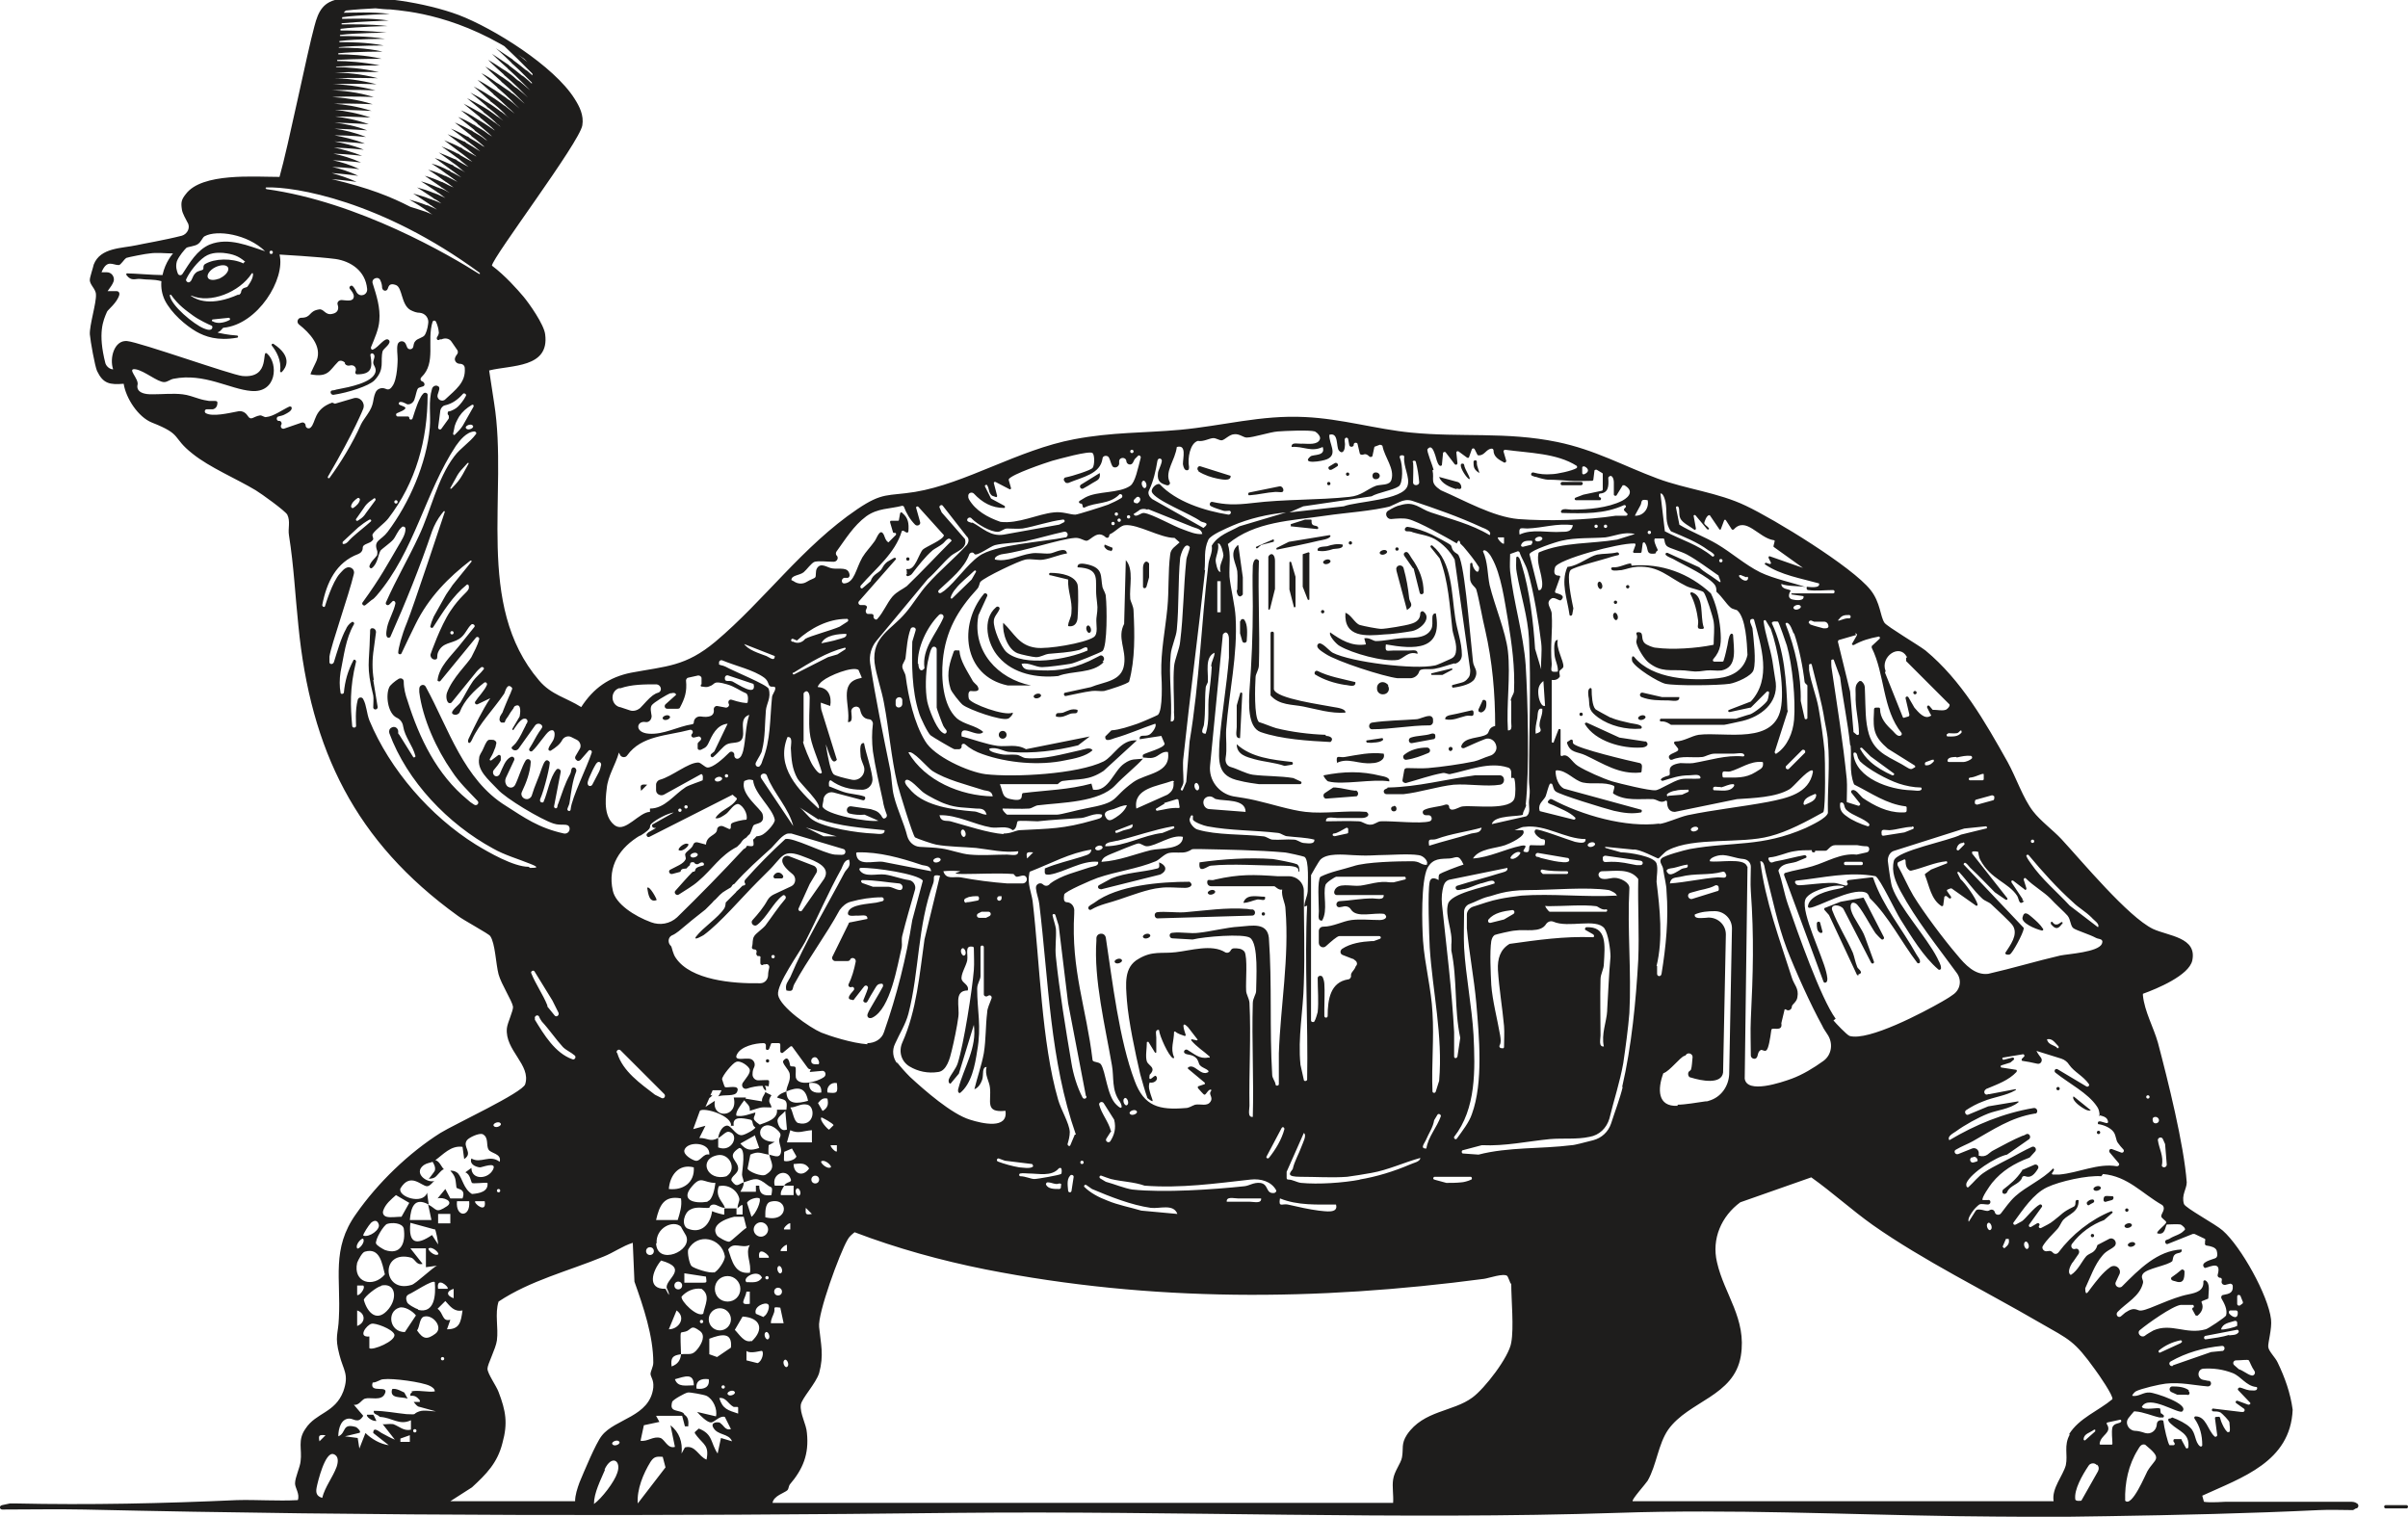 <svg xmlns="http://www.w3.org/2000/svg" id="Layer_1" viewBox="0 0 434.2 273.5"><defs><style>      .st0 {        fill: #1e1d1c;      }    </style></defs><path class="st0" d="M67.3,255.1c.2.2.5,1.1.6,1.1-.7.2-2-.8-1.7-1.1.4,0,.8,0,1.1,0ZM72.9,251.1c-.1,0-1.5-.9-2.2-.6-.5,1.8,1.7,1.3,2.8,1.7,0,0-.6-1.1-.6-1.1ZM253.6,95.8c.4,0,.8,0,1.2.2,1.3.4,2.6.5,3.9,1.2,1.4.8,2.8,2.2,3.6,3.7l2.8,19.9c0,.5,0,1.1-.4,1.5-.3.4-.7.7-1.2.8l-1.5.4c-.3,0-.2.5,0,.5,1.6-.2,3.4-.7,3.9-1.6.8-1.5-.2-2-.3-3.1-.7-6.5-1.6-18.7-2.8-19.4-1.2-.7-.9-1.2-1.2-1.6-.3-.3-2.8-1.6-3.4-1.9-1.3-.6-2.9-1.2-4.4-1.4-.5,0-.7.7-.2.8ZM433.9,271.4c-.9,0-1.8,0-2.7,0-.3,0-.7,0-1,0-.4,0-.4.6,0,.6.9,0,1.8,0,2.7,0,.3,0,.7,0,1,0,.4,0,.4-.6,0-.6ZM262.3,119.7c.8-.2,1.3-.8,1.3-1.6,0-2.3-.9-4.5-1.2-6.7-.7-4.5-.5-10-4.1-13-.2-.2-.5.1-.3.3l1.6,2c1.6,4.1,1.8,8.6,2.3,12.9.2,1.2.9,2.6.6,4.1-.1.5-.4.9-.9,1.1-.9.4-2.6,1.2-2.9,1.2-3.6.8-15.1-.6-18.4-2.3-.6-.3-2-2.1-2.6-1.6-.7.7.9,1.5,1.3,1.8,2.1,1.4,10.5,4.1,13,4.4.7,0,1.5,0,2.3,0,.7,0,1.4-.5,1.6-1.2.2-.7,1.8-.3,2.8-.5,1.2-.2,2.4-.7,3.6-1ZM239,132.5c-2.9-.1-6.1-.5-8.9-1.2-1-.3-2.1-.8-3.1-1.1-.9-.9-.7-6.5-.6-8.1,0-.6.6-1.3.6-2.2.2-6.2-.2-12.6,0-18.8,0,0,0,0,0,0-.6-.7-1,0-1.1.9-.1,2.4,0,4.9,0,7.3,0,5-.2,10.1-.6,15.2-.1,2.2-.4,6.6,2,7.5,3.7,1.3,8.7,1.6,12.6,1.8.7-.6,0-1.1-.8-1.1ZM239.9,114c-.5.5,1.2,2.3,1.7,2.5,2.2,1.3,7.9,2.9,10.4,2.5,1.1-.2,1.9-1.7,3.6-1.1.1-1-1.3-.5-2-.6-.7,0-1.5,0-2.3,0-1.2,0-1.6.4-1.4-1.1,5.1.9,10.3,1.2,9-5.6-1.1,0-.3,1.7-.8,2.8-1,2-3.9,1.5-5.6,1.7-1.2.1-3.1.5-4.4.5-.5,0-1.2-.7-2.1-.5l.3,1.1c-2.6.4-4.5-.8-6.5-2.2ZM249.1,113.4c-.7,0-3.2-.5-3.9-.7-.9-.3-1.6-1.9-2.6-2.2-.3,4.5,3.7,4.2,7,3.9,1.1,0,3.9-.4,5-.6,1.6-.3,3.6-2.3,2.1-3.5-.2-.2-.6,0-.6.3,0,1-.6,1.6-1.7,1.9-.9.3-4.5.9-5.4.9ZM229.7,114.2c0-.2-.1-.3-.3-.3s-.3.1-.3.3v11.2c1.6,1.8,3.9,1.6,5.9,2,2.5.5,5,1.3,7.6,1.1.1-.7-1.5-.9-2.1-1-1.9-.4-10.4-1.5-10.8-3.2v-10.1ZM257.8,130.8c.3,0,.6-.3.6-.6v-.5c0-.3-.3-.6-.6-.6-.9,0-1.8.6-2.5.6-2.6.2-5.3.2-7.9.6,0,0,0,0,0,0-.7.1-.7,1.2,0,1.2,3.5,0,6.8-.7,10.3-.7ZM249,139.9c-3.6-.9-6.7-.8-10.3-.1-.2.1.6,1.1.8,1.1,2.6.7,8-.5,11,0,.2-.7-1-.9-1.5-1ZM244.5,142.6c-1.2-.1-2.4-.5-3.7-.6-.1,0-.3,0-.4,0l-1.5,1c-.5.3-.2,1.1.3,1l5.2-.4c0,0,.2,0,.2,0,.5-.3.3-1-.2-1.1ZM241,137.6c2.1-1.1,4,.3,6.5,0,.8,0,2.4-.5,2-1.7-2.5-.3-4.6.2-7,.6-1,.2-1.7-.6-1.4,1.1ZM228.7,100.4s0,0,0,0v9.4c0,.2.2.2.3,0l.9-3.6s0,0,0,0c0-1.7,0-3.4,0-5.1,0-.9-.5-1.6-1.1-.9ZM251.8,102.9l1.9,7.1c1.4-.9.5-1.3.4-2.1-.2-1.9-.5-3.6-1-5.4-.1-.5-.7-.7-1.1-.4-.2.2-.3.4-.2.7ZM233,137.4c-3.6-.4-7.4-.8-10-3.2,0,1.9,1.8,2.3,3.2,2.7,1.8.5,3.7.6,5.4,1.2,0,0,0,0,.1,0l1.2-.2c.3,0,.3-.5,0-.5ZM235.9,99.6l-.9.3c0,0-.1,0-.1.1v5.8s0,0,0,0l.9,2.3c0,.1.3.1.3,0v-8.1s0,0,0-.1c.1,0,0-.3-.1-.3ZM223,106.4c0,.9.5,1.6,1.1.8v-3.1s-.8-5.7-.8-5.7c0-.1-.2-.2-.2,0-1.5,1.4-.2,3.2,0,4.6.1,1.1,0,2.3,0,3.4ZM254.9,102.5l1.1,4.4c.1.4.7.3.7-.1,0-2.2-.7-4.1-2.2-6.2-.2-.3-.4-.7-.6-.9-.3-.4-1,0-.7.5l1.6,2.3ZM232.8,101.4c0-.2-.3-.1-.3,0v4.9s0,0,0,0l.8,3.1c0,.2.3.1.3,0v-5.4s0,0,0,0l-.8-2.7ZM257.3,134.8c-1.5,0-3,.4-4.1,1.3-.4.3-.1,1,.4.9,1.4-.2,2.7-.7,3.9-1.2,0,0,0,0,0,0,.6-.2.4-1-.2-1ZM244.4,123c-2.4-.6-4.8-1-6.8-2-.4-.2-.7.3-.5.6,1.6,1,3.5,1.6,5.4,1.9.6,0,2,.6,1.9-.5ZM230.3,99.1c2.5-.5,5-1,7.5-1.6.5-.1,1.9-.3,2.1-.8,0-.1,0-.2-.2-.2l-7.3,1.2s0,0,0,0l-2.2,1.1c-.1,0,0,.3,0,.3ZM223.6,133.1l.4-8c0-.3-.4-.3-.4,0l-.6,2.1c0,1.3,0,2.6,0,3.9,0,.7-.4,2.1.6,2ZM223.6,112v2.2s0,0,0,0l.4,1.4c.1.4.7.4.8,0,.1-1.4.2-2.9-.4-3.8-.2-.3-.7-.2-.7.2ZM258.8,132.6c0-.3-.4-.4-.7-.3-1.1.4-2.5.3-3.7.7-.6.2-.4,1.1.2,1l3.8-.7c.3,0,.5-.3.4-.6h0ZM249.4,125.2c.8,0,1.3-.8.9-1.5v-.2c-.3-.3-.6-.5-1-.5-.6,0-1,.5-1,1v.2c0,.6.5,1,1,1h0ZM265.3,128.1c-.9.2-1.7.4-2.6.6-.7.2-2.2.2-2.1,1,1.4.3,2.4-.3,3.7-.6.9-.2,1.5.4,1.4-.7,0-.2-.2-.4-.4-.3ZM251.3,145.4s0,0-.1,0c-.6.1-.4,1,.2.9h0c.6,0,.5-1,0-1ZM232.7,94.9l4.8.5c0,0,.2,0,.2-.2-.1-.7-1.3,0-1.2-1.3,0,0,0-.2-.1-.2h-1.1s0,0,0,0l-2.5.8c-.1,0-.1.3,0,.3ZM237.6,99.3c1,.2,1.9,0,2.8-.3.6-.1,1.9,0,1.7-.8-1-.2-1.9,0-2.8.3-.6.1-1.9,0-1.7.8ZM247.7,133.9c.4,0,1.4-.1,1.7-.5,0-.1,0-.3-.2-.3l-2.7.4c-.2,0-.2.3,0,.4.3,0,.7.1,1.2,0ZM261.9,120.5l-3.7.9c-.2,0-.2.3,0,.3h1.9c0,0,0,0,0,0l1.7-.9c.2,0,0-.4-.1-.3ZM267,128.5c.8-.2,1.1-.9,1-1.9,0-.2-.2-.4-.4-.4-.1,0-.3,0-.3.2l-.7,1.5c-.1.3.1.6.4.5ZM227.3,98.3c.8-.2,1.6-.4,2.3-.6,0,0,.1,0,.1-.1v-.2c0-.1-.1-.2-.2-.1l-3,1.3c0,0-.1.2,0,.2.2.3.4-.2.8-.4ZM261.5,134.7c-.2,0-.2.1-.3.3,0,.3.3.6.6.3s0-.7-.3-.6ZM248.9,99.9c.4.4,1.6-.2,1.1-.6-.4-.4-1.6.2-1.1.6ZM238.7,101.6c.4.4,1.6-.2,1.1-.6-.4-.4-1.6.2-1.1.6ZM243.5,98.2c.4,0,.4-.6,0-.6s-.4.6,0,.6ZM251.9,99.3c.4,0,.4-.6,0-.6s-.4.6,0,.6ZM238.5,110.6c.4,0,.4-.6,0-.6s-.4.6,0,.6ZM198.8,119.3s0,0,0,0l.2-.2c.3-.5-.3-1.2-.8-.8-.6.3-1.2.6-1.8.9-3.5,1.6-6.3,1.9-10.2,1.6-.9,0-1.7,0-2-1.1,1.3-.3,2.5.6,3.7.6,1,0,3.9-.4,5.1-.6.5,0,5.6-2.1,5.8-2.3.9-.9.8-8.1.6-9.8,0-.6-.4-1.1-.6-1.7-.4-2,.2-3.4-2.6-4.1-.5-.1-2-.5-1.9.5,4.3.2,3.1,2.3,3.4,5.3.2,2,.3,1.7,0,3.9-.1,1.1.4,2.8-.5,3.4-1.7,1.1-8.4,2.2-10.4,1.9-3.1-.4-3.9-2.6-5.9-4.5-.2,1.9.8,4.8,2.6,5.5.5.2,2.8.7,3.3.7.9,0,1.5-.5,2.3-.6,2-.2,3.4-.2,5.5-.7.5-.1,1.6-1.1,1.5.1-3.6,1.6-11.5,3-14.6.3-1-.9-2.4-4.3-2.3-5.6,0-.8.7-1.4,1-2.1.2-.4-.3-.7-.6-.4-2.6,2.2-1.6,6.7.5,9,2.6,3,6.9,3.8,10.7,3.4,2.5-1,6.2-.4,8.2-2.5ZM199.1,124.6c.8-.2,4.3-1.3,4.5-1.7,1.1-4,1-8.6.8-12.7,0-.9-.5-1.6-.6-2.2-.2-2.2.7-5.3-.8-7l-.3,11.5c-1.3,2.5.4,4.6,0,7.3-.4,3.1-3.6,3.1-6,4.1,0,0,0,0,0,0l-4.6,1c-.4,0-.3.7.1.6,1.6-.3,3.1-.7,4.7-.9.7-.1,1.6.1,2.2,0ZM174.7,126c-.1-.4-.2-1.3.3-1.4.4,0,1.9.3,1.3-.8-.1-.3-.8-.7-1-1.2-.9-1.6-2.2-3.5-2.3-5.3-1.2-.1-.9,0-1.2.7-.8,2.2-1.1,4-.4,6.2.1.5,1.7,2.5,2.2,2.9,1.2.9,6.9,2.9,8.1,2.5.3,0,1.1-.9.9-1.1-1.4.7-7.6-1.6-7.9-2.5ZM176.4,111l1.6-3.5c.2-.4-.4-.7-.6-.4-4.6,5.5-3.8,14.8,4.3,16.5h4.2c-6-1.2-10.6-6.2-9.5-12.5ZM189.3,103.7l3.3.8c-.1,2.1.8,3.8.6,5.9,0,1-.6,1.6-.6,2.5,1,.2,1.6-.4,1.7-1.4.1-1,.2-5.3,0-6.1-.5-1.6-2.9-2.1-4.9-2.1-.3,0-.3.4,0,.5ZM206.7,105.9l.5-1.8v-2.5c-.6-.8-1.1,0-1.1.8,0,1.1,0,2.2,0,3.4,0,.3.5.4.6,0ZM191.7,128.5c-.7.2-1.4-.2-1.3.7,1.1.3,1.8-.2,2.6-.5.7-.2,1.4.2,1.3-.7-1.1-.3-1.8.2-2.6.5ZM180.8,131.8c-.4,0-.7.3-.7.7s.3.7.7.7.7-.3.7-.7-.3-.7-.7-.7ZM187.6,125.2c-.4-.4-1.6.2-1.1.6.4.4,1.6-.2,1.1-.6ZM200.2,99.4c.2,0,.4-.2.4-.4s0-.3-.2-.3l-1.2-.5h0c-.1.2-.1.4,0,.5.3.4.6.6,1.1.6ZM196.6,114c.4-.4-.2-1.6-.6-1.1-.4.4.2,1.6.6,1.1ZM295.7,137.6c-1.9-.4-11.2-2.6-12-3.5-.1-.1-.1-.3-.1-.5,0-.2-.2-.3-.4-.2l-.6.4c0,0-.1.2,0,.3.6,1.7,1.8,1.4,3.3,2.1,3.2,1.5,6.1,3.5,9.9,3.1.1,0,.2-.1.2-.2,0-.5.3-1.3-.3-1.5ZM296.7,133.7s0,0-.1,0l-4.6-.7s0,0,0,0l-5.9-2.7c-.2,0-.4.1-.3.3,1.9,3.1,6.7,4.4,10.1,4.2.9,0,1.6-.5.9-1.1ZM290.4,129.4c-.4-.2-2.6-1.4-2.7-1.5-.6-.6-.7-2.5-.7-3.6,0-.2-.2-.3-.3-.2-.5.2-.3,1.4-.2,1.9.1,1.8.1,2.2,1.7,3.4,2.1,1.5,5,2.2,7.6,2,.2,0,.3-.2.2-.4-.3-.4-1.5-.5-2-.6-1.2-.3-2.4-.5-3.5-1ZM283.5,110.8l.2-1.1s0,0,0,0c-.3-1.5-1.3-6-.5-6.9.6-.6,6-1.9,7.4-2.4.3-.1.8-.2,1.2-.3.3-.1.1-.5-.2-.5-1.2.3-2.5.2-3.6.4-1.4.3-3.4,2-5.2,2.2,0,0-.2,0-.2.1-1.2,2.8,0,5.6.4,8.5,0,.3.4.3.5,0ZM307,113.4c.2,0,.3-.2.2-.3-.7-2.1.2-5.5-2.1-6.3-.2,0-.4.1-.3.3.8,1.5,1.2,3.2,1.4,4.8.1,1-.5,1.6.8,1.5ZM296,125.7c1.5.6,3.2.6,4.8.6.7,0,2.1.4,2-.6h-3.1s-3.5-.8-3.5-.8c-.5-.1-.7.6-.2.8ZM288.2,105c-.4.4.2,1.6.6,1.1.4-.4-.2-1.6-.6-1.1ZM295.5,129.7c.4.4,1.6-.2,1.1-.6-.4-.4-1.6.2-1.1.6ZM291.6,111.7c.4-.4-.2-1.6-.6-1.1-.4.4.2,1.6.6,1.1ZM285.1,129.1c.4,0,.4-.6,0-.6s-.4.6,0,.6ZM293.5,105.5c-.4,0-.4.6,0,.6s.4-.6,0-.6ZM291.3,108.9c.4,0,.4-.6,0-.6s-.4.6,0,.6ZM208.7,164.5s0,0,0,0c-.7,0-.6,1.1,0,1.1l17.1-.5c.6,0,.7-.9.1-1.1-.3,0-.6,0-1-.1-3.8-.3-7.6.3-11.3.6-1.7.1-3.4-.2-5.1,0ZM213.7,160.1c.9,0,1.6-.5.8-1.1-5.2,0-13,.6-17.2,3.8-.3.2-.7.4-.9.6-.4.3,0,.9.4.6,1.5-.9,3.3-1.2,5-1.8,2.1-.7,5.2-1.9,7.4-2.1,1.4-.2,3,0,4.5,0ZM233.7,155.8c-.3-.2-3.5-.8-4.2-.9-4.3-.3-9,0-13.2.6-.3,2.3,1.5.6,2,.6,3.9-.4,8.9,0,12.9,0s2.5,1,3.1,1.1c0-.6,0-1.1-.5-1.4ZM198.4,160.4l10.8-2.7c1.4-.7,1.1-1.7-.2-2.2,0,.4.2,1-.3,1.1-2.7.7-5.6.7-8.3,1.8l-2.2,1.2c-.4.2-.2.8.3.7ZM228.1,161.7c-1.4,0-3.4-.6-3.9,1.1.9,0,1.6-.4,2.5-.6.6-.1,1.6.5,1.4-.5ZM217.9,161.2c.4.4,1.6-.2,1.1-.6-.4-.4-1.6.2-1.1.6ZM207.3,168.5c-.4-.4-1.6.2-1.1.6.4.4,1.6-.2,1.1-.6ZM202.2,173c-.4-.4-1.6.2-1.1.6.4.4,1.6-.2,1.1-.6ZM227.8,164.5c-.4,0-.4.6,0,.6s.4-.6,0-.6ZM67.4,122.6c-.3-1.8-.3-3.7,0-5.6l.4-3c0-.4-.3-.8-.8-.7-.4.1-.2.6-.3,1.4-.1,5-.7,5.4.6,10.7.1.6,0,1.4,0,2.2,0,0,0,0,0,0,.1.5.8.4.8-.1l-.8-4.9ZM328.2,166.4c0-.1-.1-.2-.3-.2h0c-.1,0-.3.1-.3.3,0,.7,0,1.4.6,1.7.2.1.5,0,.4-.3l-.4-1.5ZM379.7,216.7l1.1-.3c.4-.1.4-.8,0-.7,0,0,0,0,0,0-1,0-1.5-.3-1.5.7,0,.2.2.4.5.3ZM391.9,231h0c0,0,.2,0,.2,0,1.6.6,1.8-.3,1.8-1.7,0-.3-.4-.5-.6-.3-.6.5-1.1.9-1.7,1.3-.3.2,0,.7.3.6ZM377.2,216.3c-.3,0-.6.2-.8.4-.3.2,0,.8.3.6l.3-.2.4-.2c.4-.2.2-.7-.2-.6ZM378.7,214c-.4-.4-1.6.2-1.1.6.4.4,1.6-.2,1.1-.6ZM383.2,221.3c.4.4,1.6-.2,1.1-.6-.4-.4-1.6.2-1.1.6ZM383.8,224.7c.4.4,1.6-.2,1.1-.6-.4-.4-1.6.2-1.1.6ZM383.5,218.5c.4,0,.4-.6,0-.6s-.4.6,0,.6ZM377.3,222.5c-.4,0-.4.6,0,.6s.4-.6,0-.6ZM366.9,210l-2.1.9c0,0-.2,0-.2.2-1,1.5-2.1,2.4-3.4,3.4-.2.2-.2.6,0,.7h0c.3.2.6,0,.7-.2.5-1.3,2.2-1.4,2.7-2.6,0-.3.4-.4.6-.3,1,.4,1.7-.4,2.3-1.4.2-.4-.2-.8-.6-.7ZM375,199.4c.4.3,1.5,1.1,2,.8l-3.1-2.5c-.4.5.8,1.5,1.1,1.7ZM371.1,196c-.4,0-.4.6,0,.6s.4-.6,0-.6ZM378.4,204.5c.4,0,.4-.6,0-.6s-.4.6,0,.6ZM216.1,85c1.1.7,2.4,1.1,3.4,1.3.6.1,2.5.6,2.4-.5l-5.4-1.7c-.5-.2-.8.5-.4.8ZM225.4,89.3c1.5-.1,3-.5,4.6-.6.8,0,1.3.2,1.4-.2.1-.4-.3-.9-.7-.8l-5.4,1.1c-.3,0-.3.6,0,.5ZM248.1,86.4h.1c.3,0,.6-.3.6-.6h0c0-.3-.3-.6-.6-.6,0,0-.1,0-.2,0-.7,0-.7,1.2,0,1.2ZM240.1,84.7c.4-.2.7-.4,1-.6.4-.2,0-.8-.4-.6l-1,.6c-.4.2,0,.8.3.6ZM239.6,87.5c.4,0,.4-.6,0-.6s-.4.6,0,.6ZM243,85.8c.4,0,.4-.6,0-.6s-.4.6,0,.6ZM364.7,165.4c-.3,1,2.2,2.1,3.5,2.4.2,0,.3-.2.2-.3-.5-.8-1.3-1.5-2-2.1-.6-.5-1.4-1.3-1.7,0ZM371.9,166.6c0,0,0-.3,0-.3-.3-.2-.6.5-1.2.4-.4,0-.6-.5-.7-.5,0,0-.1,0-.2.1,0,0,0,.2,0,.3.8,1,1.3,1,2,0ZM262.7,88.1c.6.2.8,0,.8-.2,0-.5-.3-.9-.7-1l-3.3-.9c.4,1.2,2,1.9,3.1,2.2ZM281.7,87.5h3.4c.1,0,.3-.1.3-.3h0c0-.2-.1-.3-.3-.3h-3.4c-.1,0-.3.1-.3.3h0c0,.2.1.3.3.3ZM266.6,85.3c.4,0-.4-1.1-.3-2,0-.2-.1-.3-.3-.3s-.2.1-.3.2c0,.9,0,1.4.9,2ZM264.9,86.4c.5,0-.8-1.7-.9-2.6,0-.1-.1-.2-.3-.2h0c-.2,0-.3.1-.3.3,0,.7,1,2.2,1.5,2.5ZM118.4,162.3c.1-.1-1.3-2.7-1.7-2.2.2,1.2.4,2.7,1.7,2.2ZM124.1,152.2c-.7-.4-2,.9-1.7,1.1.7.4,2-.9,1.7-1.1ZM139.8,158.4h1.1c.3,0,.4-.3.3-.5-.5-.8-1.3-.7-1.7,0-.1.2,0,.5.3.5ZM116.7,141.5c-1.2-.1-1.3,0-1.1,1.1l1.1-1.1ZM195.3,88.1c.6-.3,1.2-.7,1.7-1,.8-.5,1.5-.6,1.3-1.8l-3.4,2.1c-.4.3,0,.9.4.7ZM163.7,100.5c-.4,0-.4.6,0,.6s.4-.6,0-.6ZM394.7,250.7c-.8-.6-1.9-.7-3-.7-.5,0-.7.7-.2,1l1.1.5s0,0,.1,0h1.6c.5.2.7-.4.3-.7ZM119.6,129.7c.4.4,1.6-.2,1.1-.6-.4-.4-1.6.2-1.1.6ZM138.4,191c-.4,0-.4.6,0,.6s.4-.6,0-.6ZM345.3,125.2c.4,0,.4-.6,0-.6s-.4.6,0,.6ZM335.1,175.7c1.1-.3-.1-1-.2-1.3-.4-1-.5-1.8-.8-2.6-1.1-2.5-2.7-5-3.7-7.6-.5-1.3,1.5-1.1,2-.3l5,9.7c.2.3.6.1.5-.2l-1.6-4.4c-.5-1.5-2.1-3.4-2.5-4.8-.2-.7-.2-1.8.8-1.3.8.4,2.8,4.3,3.6,5.4.2.2.7.8,1.1,1.1.2.1.5-.1.4-.4l-3.6-7c0-.1-.2-.2-.3-.1l-3.9.7s0,0,0,0l-2.8,1.1c-.2,0-.2.3-.1.4l.8.9s0,0,0,0l5,10.7c0,.1.2.2.3.2ZM250.2,142.1l-.4.2c-.5.2-.3.9.2.9,1,0,2.1,0,3.1,0,2.8-.3,6.2-1.4,9-1.7,2.7-.2,5.9.4,8.4,0,0,0,0,0,0,0,1-.2.9-1.7-.1-1.7h-4.4c-5.2.7-10.4,2.1-15.6,2.2,0,0-.1,0-.2,0ZM294.1,101.6c-.9,0-2.1.8-3.3.7-.3,0-.4.3-.1.5.4.2,1.3,0,1.7,0,1-.2,1.6-.5,2.8-.6,4-.2,5.6,1.9,8.9,3.5.8.4,2.9.8,3.1,1.1.4.4,1.7,4.5,1.8,5.3.2,1.3,0,2.7,0,4,0,.1,0,.2-.2.2-2.9.6-7.3.9-10.2.5-.5,0-1.7-.5-2-.8-.9-.8,0-2.1-1.3-2-.2,0-.3.2-.2.4.3.6-.2,1.1,0,1.6.2.9,1.4,2.9,2.2,3.5,2.3,1.8,3.9,1.2,6.5,1.4,2,.2,1.7.3,3.9,0,.9-.1,1.8.1,2.7,0,3-.6,2.2-4,2.1-6.4,0-.2-.3-.3-.4-.2-.4.4-.5,1.5-.6,2-.2.9-.4,1.9-.7,2.8,0,.1-.1.2-.2.2h-1.5c-.2,0-.3-.2-.2-.4,1.5-1.7,1.5-3.1,1.3-5.5-.2-2.1-.8-4.6-1.7-6.4,0,0,0,0,0,0-3.9-3.6-8.9-5.5-14.3-5ZM49.3,62c-.2-.1-.4.1-.3.3.8,1,1.8,2.7,1.5,4.6,0,.2.2.3.3.2.8-.8,2-2.8-1.5-5.1ZM424.3,272.3c-2,0-4.1-.1-6.1,0-12.5.6-25.6.9-38.2,1.1-9,.2-18.2.1-27,0-20.6-.3-40.9-1.3-61.3-.6-39.3,1.3-79.7-.4-119.1,0-52.5.6-105,.6-157.4-.6-4.9-.1-9.9,0-14.8,0-.5,0-.6-.7,0-.8l1.4-.3c.3,0,.6,0,.9,0,13.4.3,26.8,0,40-.6,3.6-.1,7.3.2,11,0,.4-1.1-.5-2.2-.5-3,0-1.1.9-2.9,1-4,.3-2.2-.6-3.8.9-5.9,1.9-2.9,5.3-2.8,6.8-6.7,1.1-3.1,0-3.8-.7-6.6-.9-3.4-.2-3.7-.1-6.6.4-7.1-1.4-12.5,3.1-18.8,3.9-5.6,9.5-11,15.2-14.6,2.4-1.5,14.9-7.3,15.3-8.8,1.1-3.5-3.7-6.1-3.3-10.1.1-1,1.2-3.2,1.1-3.9-.2-1.1-2.1-4-2.6-5.8-.5-1.9-.6-5.6-1.5-6.9-.2-.4-4.9-2.9-5.9-3.7-18.4-13.3-26.5-29.8-28.7-52.3-.6-5.7-.8-10.6-1.7-16.3-.2-1.2.3-2.5-.3-3.7-.4-.7-4.7-3.8-5.7-4.4-3.5-2.1-8.3-4.1-11.4-6.6-3.8-3-1.7-3.4-7.3-5.6-2.5-1-4.7-4.4-5.1-7-2.5.2-3.7,0-4.8-2.3-.4-.9-1.2-5.4-1.3-6.6-.1-1.6,1.2-5.7,1.1-7.2,0-1-1.2-1.8-1.1-2.7,0-.4.6-2.2.7-2.7,1.2-3.1,5.1-2.9,7.8-3.5.8-.2,5-.9,8.1-1.7,1-.3,1.6-1.5,1-2.4-.3-.6-.9-1.6-1-2.3-.2-1.3-.1-1.8.7-2.8,2.9-3.9,12.4-3.1,16.9-3.1,1.6-5.6,5-22.5,6.3-27.2.7-2.7,1.6-4.5,4.7-4.9,6.2-.8,15.4.7,21.3,2.9,6.3,2.4,17.2,9.2,20.9,15.1.9,1.4,1.7,3,1.4,4.8-.5,3.1-16.2,23.8-16.3,25.3,2.4,1.8,4.6,4.3,5.7,5.6,1,1.2,3.7,5,3.9,6.8.8,6.1-6.1,5.5-10.1,6.5,0,0,.7,4.5.9,5.9,2.6,16.3-3.6,36.3,8.1,50,2.2,2.6,4.9,3.1,7.6,4.8,2.2-3.4,5-5.4,9-6.2,6.4-1.2,9.8-1.1,15.2-5.6,8.8-7.4,15.7-17.2,25.6-23.9,4.6-3.1,5.4-2.3,10.4-3.1,9.1-1.5,18.6-7.6,28.7-9.5,6.9-1.3,12.4-1.1,19.1-1.7,7.6-.7,14.6-2.7,22.5-2.3,6.6.3,12.9,2.2,19.1,2.8,8.9.9,17.2-.2,26.4,1.7,6.8,1.4,11.9,4.3,18.1,6.6,5.1,1.9,10.9,2.5,15.9,4.9,5.1,2.4,19.2,11,22.5,15.2,1.8,2.3,1.7,4.7,2.5,5.9.5.7,6.1,4,7.4,5,6.5,5.4,10.7,12.8,14.8,20.1,1.5,2.7,2.8,6.6,4.6,8.9,1.3,1.7,3.6,3.4,5.1,5,3.7,4,12,14,16.5,16.2,2.8,1.3,8,1.5,7.1,5.7-.6,2.7-6.4,5.1-8.9,6v.3c.3,2.9,1.9,5.7,2.7,8.5,1.8,6.8,4.7,18.4,5.2,25.2,0,1.2-1,2.3-.5,3.9.2.7,5.8,3.7,7,4.8,3.3,2.9,8.2,11.7,8.7,16,.2,1.7-.6,4.3-.5,5,.1.8,1.3,1.9,1.7,2.8,1.3,2.7,2.3,5.5,2.7,8.5-.4,9.4-9.1,12.2-16.3,15.5l.3,1.1c1,.2,3.9,0,3.9,0h22.4c.5,0,.9,0,1.3.3h0c.4.2.3.9-.2.9ZM403.2,245.3c-.5,0-.7.6-.3.9l.8.7c.7.2,1.5.9,2.2,1.1.5.2.9-.4.6-.8-.5-.7-.8-1.6-1-1.9-.2-.2-1.2,0-2.3,0ZM391.8,246.2l6.9-2.4,2-.2h.1c.5-.2.4-1-.2-.9-3.2.3-6.4,1.2-9.2,2.8-.5.3-.1,1,.4.8ZM393.3,242.1c.3-.1.1-.5-.2-.4-1.4.3-2.7.9-3.8,1.8-.2.2,0,.5.2.4l3.7-1.7ZM401.9,240.8c.6-.1,1.3,0,1.7-.5.2-.2,0-.6-.3-.5l-5.7,1.1s0,0,0,0c-.3.2-.2.7.2.6,1.4-.2,2.9-.4,4.2-.8ZM403.4,239.1s0-.3,0-.6c0-.2-.2-.4-.5-.3-.9.3-2.1.4-2.4,1.5.2.2,2.7-.4,2.8-.6ZM403.4,235.1c0,.3.3.4.5.3l.4-.3c.1,0,.2-.3.1-.4l-.4-1c0-.1-.2-.2-.3-.2-.2,0-.3.1-.3.3v1.2ZM403.1,236.3h-.9c-.3,0-.4.4-.2.6.5.6,1.6,1.1,1.5-.3,0-.2-.2-.3-.3-.3ZM389.1,205.6c.2,1.5,1.1,2.9.7,4.6h0c.2.5.9.3.9-.2l-.3-3.7-.4-.9c-.2-.5-1-.3-.9.3ZM388.2,202.2c.2.6,1.1.4,1.1-.2h0c0-.3-.3-.6-.6-.6-.6,0-.6.4-.5.8ZM387.3,198.1c.4,0,.4-.6,0-.6s-.4.6,0,.6ZM378.9,212.1c-2.5-.2-7.5.9-9.8,2-2.5,1.2-4.3,4-6,6.3-.2.2,0,.6.4.4l1.1-.6s0,0,0,0c.6-.4,2.2-2.5,3.2-3,.3-.1.5.2.4.4l-2.3,3.2c-.2.3.1.6.4.4l1-.6c.3-.2.6.2.4.4h0c-.2.2,0,.6.4.4.7-.4,1.5-.7,2.2-1.3,1.6-1.2,1.5-1.5,3.6-2.5.7-.3-.1-1.4.9-1.2.1,2.2-1.8,2.5-2.8,3.6-.4.5-.6,1.2-1.1,1.7-.9,1-1.8,1.8-2.5,2.9-.4.5.2,1.2.8,1h.1c.3-.1.6,0,.8.2.3.4.8.4,1.1,0,2.4-3.2,5.8-5.9,9.5-7.4.2,0,.3.2.2.3l-1.5,1.3s0,0,0,0c-2.2.8-4.3,2.3-5.8,4.3-.3.4,0,1.1.6.9.5-.2.9.4.6.9-.5.7-1,1.5-1.2,1.7-.3.5-.9,1.7-.2,2.1,1.3-.8,2-2.5,2.8-3.4.6-.6,1.6-.5,2-2l2.1-1.1c.8-.4,1.6.6,1,1.3,0,0,0,0,0,0-.6.6-1.5.8-2.2,1.7-1.4,1.6-2.2,4-3.1,5.9,0,1.7.6.5,1,0,1-1.3,2.1-2.8,3.5-3.8,1-.7,2.2.4,1.6,1.4-.2.4-.4.9-.6,1.3-.3.7.7,1.3,1.2.7h0c3-3,6.3-6.4,10.7-6.6.1.9-.9.4-1.4,1.1-.2.3-.2.8-.3,1-.8.8-4.6,1.3-5.3,2.3-.5.7.2,1.1,0,1.7-.6,2.4-3,3.5-4.6,5.2-.4.5.2,1.2.7.7l.7-.6c1.9-1.3,2.1-.2,3-.4,1.5-.2,5.3-2.3,8.4-2.9,1.5-.3,2.8-.7,2.7-2.3,0-.2.2-.3.4-.2.9.6.5,2,.5,3.1,0,0,0,.2-.1.2l-1,.4c-.1,0-.2.2-.1.3.4.9,0,1.7-.7,2.3-.1.1-.3,0-.4,0l-.6-1.1c0-.1,0-.3.1-.3.3,0,.2-.5,0-.5-.7,0-1.5,0-2.2,0-1.5.2-6,3.4-7.3,4.5,0,0,0,0,0,0-.7.5.1,1.5.8,1.1.5-.4,1.1-.7,1.6-1,3.2-1.4,5.9.8,9.4-.2.3,0,3.6-2.2,3.7-2.5.3-1.1-.4-2.3-.8-3-.2-.3,0-.7.3-.7,1.1-.2,1.8-.4,1.7-1.6,0-.3-.3-.5-.6-.4l-.8.2c-.4,0-.7-.3-.6-.7.1-.3,0-.6-.3-.6h-.1c-.3-.1-.4-.4-.3-.6.8-2.9-2.2-.9-2.4-1.2-1-1,1.5-1.5,1.9-1.7.6-.2.4-1,.3-1.4-.2-.6-1.1-.8-1.8-.9-.2,0-.4-.2-.3-.5v-.3c.1-.2,0-.4,0-.4l-1.9-.9c0,0-.2,0-.3,0l-4.5,1.8c-.4.2-.7-.5-.3-.7.3-.1.6-.2.7-.3.8-.5,1.9-.7,2.5-1.4.6-.3-.4-1-.6-1.1-.4-.1-2.3,0-2.5,0-.3.3-.2,2-1.7,1.6-.3-.3,1.6-1.6,1.6-2,0-.3-.9-.7-.9-1.1,0-.5.9-1.3.2-2-3.7-2.1-6.2-5.2-10.7-5.6ZM365.1,224c-.4.4.2,1.6.6,1.1.4-.4-.2-1.6-.6-1.1ZM378.7,201.4c-.2-.2,0-1.1-.6-1.9-1.6-2.4-5-4.1-7.5-6.1-.3-.3,0-.8.4-.6,0,0,0,0,0,0,0,0,0,0,0,0l5.2,3.1c.3.2.7-.2.4-.5-1-1.4-2.6-2.1-3.5-3.4-.3-.5-.8-.9-1.4-1.1l-4.5-1.4c0,0,.3.6.8,1.2.4.5,0,1.3-.7,1.1-.9-.2-1.8-.4-2.6-.5-.2,0-.2-.2-.1-.4l.4-.4c.1-.1,0-.4-.2-.4l-3.6.6c-.2,0-.2.3,0,.4,0,0,0,0,.1,0l1.6-.4c.2,0,.4.2.2.4l-.6.5s0,0,0,0l-1.6.5c-.2,0-.2.4,0,.4l2.6.4c.2,0,.2.2.1.4-1.4,1.5-3.4,2.2-5.3,3,0,0-.1,0-.2.1l-.2.2c-.3.4.1,1,.6.7,0,0,0,0,.2,0l4.7-.9c.1,0,.2.1,0,.2-1.7,1-3.9,1.2-5.8,2-1.1.4-2.2,1-3.1,1.6-.4.3,0,1,.4.8l3.6-1.5s0,0,0,0l5.4-.9c0,0,.2.1,0,.2-1.5,1.2-3.9,1.4-5.4,2-1.8.7-4.3,2.1-5.8,3.2-.4.3-1.7.9-1.2,1.6,4.7-2.8,9.8-4.9,15.2-5.8.6-.1.9.7.4,1h0c0,0-.1,0-.2,0-4.3.7-7.5,2.9-11.2,5-.9.5-2,.9-3,1.5-.5.2-.2,1,.4.8l2.5-1c.5-.2,1.1.1,1.2.7v.6c1.5.4,1.8-.6,2.7-1,1.7-.9,3.5-1.9,5.2-2.6.2,0,.5-.2.7-.3.5-.2.9.5.5.9l-4,2.8c-2,.4-6.5,3.3-7.3,5.1-.1.2-.1.9.3.8,1-.9,1.8-2,2.9-2.7,1.6-1.1,4.7-2.5,6.6-3.6.6-.3,1.3-.7,2-1,.5-.2.9.4.6.8l-1,1.1c0,0-.1.1-.2.1-2.6,1-4.8,2.3-6.6,4.5-.4.5-2,2.8-1.7,3.1h.9c.6-.2.7.7.1.8-.6,0-1.2-.2-1.6,0-.3.2-.9.8-1.1,1.1-.3.4-1.1,1.5-.8,2l1.2-1.9c.1-.2.3-.3.6-.3.9,0,1.5.5,2,.1.4-.2.8,0,.9.4h0c.1.5.8.6,1.1.2.8-1,1.5-2.1,2.6-3.1,2-1.8,4.9-3,6.8-5,.6.3-.7,1,0,1.1.3,0,.8,0,1.1,0,3.5-.3,7-2.1,10.4-1.5.3,0,.6-.3.3-.6l-1.6-1.9c-.2-.3,0-.7.4-.6l1.6.6s0,0,0,0h0c.4.2.7-.2.5-.5-.4-.4-.7-.8-1-1.2-.4-.5-.3-1.3-.8-2-.6-.8-1.9-1.3-2.8-1.4-.3-1.4,2.4.8,1.7-.8-.3-.7-1.5-.7-1.6-.9ZM362.3,223.4h-.6l-.6,1.4.3.3c.6-.5,1-.8.8-1.7ZM358.4,220.6c-.4.4.2,1.6.6,1.1.4-.4-.2-1.6-.6-1.1ZM355.9,209.6c.4-.1.7-.2.7-.3,0,0,0,0,0,0,0-.5-.5-.9-.9-.6,0,0-.1,0-.2,0-.5.3-.2,1.1.4.9ZM315.1,156.3l-.5,38.2c.4,2.8,6.6.7,8.5,0,1.9-.7,3.9-1.9,5.7-3.2,1.5-1.1,1.8-3.2.7-4.8-.3-.5-.7-1-.9-1.5-2.1-3.8-4.8-9.8-6.4-13.9-1.7-4.5-2.6-9.1-3.8-13.7-.2-.6-.2-2.2-1-2.1.9,7.2,3.5,14.1,5.7,21,.4,1.3,1.3,1.9,1,3.5-.1.9-1,1.3-1,1.7,0,0,0,0,0,0,0,.6-.7.9-1.1.5h0c0,0-.2,0-.2,0l-.6,2.5c.3,1.7-1.7.6-1.8,1.2-.2,1.5-.5,3.4-.9,3.7-.4.3-.8-.3-1.1,0-.6.4-.3,1.3-.9,1.5-.4.1-.8-.2-.8-.6,0-2.2-.1-4.3,0-6.5.4-8.2.6-14.8,0-23.1-.1-1.5,0-2.9,0-4.4,0-.7-.5-1.3-1.3-1.4-1.4-.1-2.9-.8-4.1-.7-.4,0-2.1.4-2,1.1,1.5.3,6.2-.7,6.7.9ZM298.8,174.2v1.4c0,.5.7.6.8,0,.8-4.9,1.3-9.9.9-14.9,0-1.1-.4-2.5-.6-3.9,0-.7-.9-1.4-.3-2,.4-.5,4.1-1.5,5.1-1.7,7.9-1.4,12.9-.3,20.9-3.8,1-.5,3.7-1.7,4-2.7,0,0,0,0,0,0-.1-4.2.4-8.7,0-12.8,0-1-.4-2.8-.6-3.9-.5-3.3-1.5-6.7-2.3-10,0-.3-.5-.2-.5,0v.9s0,0,0,0c.3,2.2,1.3,4.6,1.7,6.8.4,2.2.9,5.7,1.1,7.9.1,1.5.2,9.8-.2,10.9,0,0,0,0-.1.1-2.9,1.6-6.4,3.5-9.6,4.3-5.2,1.4-13.7.1-18.3,2.5-.7.3-1.6,1.5-1.8,1.5-.2,0-3.5-1.8-4.5-1.6l-5-.5c-.1,0-.1.1,0,.2l2.8.8s0,0,0,0c1.4,0,6,.7,6.4,2,.3.9,0,2.3,0,3.3.6,4.9,1.2,10.3,0,15.2ZM289.8,182.1c.2-3.2.3-6.4.6-9.6,0-1.2-.4-4.1-1.1-5.1-1.5-1.9-6.5,0-9.2-1.2-.5-.2-1,0-1.3.4-1,1.7-3.8.9-5.6,1.2-.6,0-3.5.7-3.7.8-.4.3-.5.7-.6,1.1-.3,1.9-.1,5.8,0,7.9.2,2.8,1.1,6.2,1.6,9.1.1.7.2,1.3-.1,1.8-.1.2,0,.4.2.5h.2c.2.1.4,0,.4-.2,0-1.3.1-2.6,0-3.8-.3-3.3-.9-6.8-1.1-10.1-.1-2,.4-3.7,2.1-4.7,5-.7,9.9-1.4,15-1.2.3,0,.3-.3.1-.5l-1.4-.8c-.2-.1-.1-.4.1-.5,3.8-.2,3.4,3.2,3.2,6.6,0,1-.6,1.8-.6,2.8-.1,3.3,0,6.9,0,10.1,0,.7-.4,2.1.6,2-.5-2.2.5-4.5.6-6.4ZM271.2,165.8s0,0,0,0l1.7-1c.3-.2.2-.7-.2-.7-1.6.2-3.3.5-4.3,1.7-.2.3,0,.7.4.6l2.4-.6ZM278.6,163c-.2.4.7,1.4.8,1.4h10.2c.1,0,.2-.1.2-.2h0c0-.2-.1-.3-.3-.2-.8.1-1.4-.6-1.7-.6-2.3-.3-5.9,0-8.4,0s-.9-1.1-.8-.3ZM291.5,161.6c.2-.5-1.3-1.1-1.4-1.1-3.9-.6-10.3,0-14.6,0s-6.1,1-7.2,1.2c-1.2.3-2.2.9-3.3,1.3-.6.2-1,.8-1,1.4,0,2.1-.1,4.3,0,6.5.3,5.1,1.4,10.6,1.7,15.7.3,6.3.5,13.3-3.5,18.4,0,0,0,0,0,0-.1.3.3.6.5.3,1-1.4,2.2-2.9,2.7-4.4,2.1-5.7,1.3-14.1.8-20-.4-4.5-1.3-9.1-1.7-13.5,0-.8,0-1.7,0-2.5,0-.6.5-1.2,1.1-1.4,1.6-.5,3.2-1.1,4.8-1.4.9-.2,3-.5,3.9-.6,5.5-.4,11.6.3,17.1,0ZM229.9,215c.2,0,.3-.2.2-.4-.9-1.6-2.8-2.1-4.6-1.9-6.3.7-12.6,1.6-19.1,1.1-2-.7-4-.7-6.1-1.2-.6-.2-1.2-.4-1.7-.6-.3-.1-.5.3-.2.5l1,.6c1.5.4,3.4,1.2,4.8,1.4,5.6.6,14.6,0,20.2-.6.9-.1,1.6-.7,2.8-.6,1.7.2.9,2.1,2.7,1.8ZM227.4,216.1c-1.4,0-2.8,0-4.2,0-.7,0-2.1-.4-2,.6,1.4,0,2.8,0,4.2,0,.7,0,2.1.4,2-.6ZM195.8,197.6l-3.2-16.7-1.7-14-.6-1.9c-.1-.3-.6-.2-.5.1.2.9.5,1.7.6,2.4.1,1.7-.2,3.4,0,5.1.6,5.9,1.8,13.2,2.8,19.1.3,1.9,1,4.3,2,6.2.2.4.8.2.7-.2ZM195.1,209.3c-.4,0-.4.6,0,.6s.4-.6,0-.6ZM194,204.6c-4.7-13.4-4.9-27.6-6.6-41.6-.1-.9-.5-1.8-.6-2.8-.1-.8.8-1.2,1.3-.7h0c.3.3.8.3,1.1,0,0,0,.1-.1.2-.2,2-1.5,4.8-2.1,7.1-2.9.6-.2,1.7-.2,1.5-1-2.9-.3-6.1,1.9-8.7,2.3-1.1.1-.9-.2-.9-1.1,2.1-.9,4.4-1.4,6.6-2.1.7-.3,1.7-.3,1.8-1.3-3.9.6-7.3,2.5-10.9,3.9-.2,0-.3.2-.3.4-.4,1.8.4,3.5.6,5,1.3,11,1.6,25.5,4.6,35.8.5,1.8,2,4.2,2.1,5.8,0,.8-.2,1.5-.4,2.2,0,.3.4.5.5.2l.8-1.9ZM193.2,211.8c-.9.6-.7,1.8-.6,2.9,0,.1.1.3.3.3h0c.1,0,.2,0,.3-.2l.4-2.6c0-.2-.2-.4-.4-.3ZM191.4,211.6s.1-.5,0-.8c0-.2-.3-.3-.5-.1-1.3,1.5-3.6.9-5.5.9-.4,0-.9-.1-1.4,0-.3,0-.3.5,0,.5.9,0,1.9.5,2.5.5.6,0,4.5-.7,4.8-.9ZM191.4,213.7c0-.2-.2-.3-.4-.3-.7.3-1.3-.2-2.1-.2-.2,0-.3.2-.3.4.4.8,1.4.8,2.4.8.1,0,.3-.1.3-.3v-.4ZM150.9,206.5c0,0-.8,0-1.1,0-.2.2.9,1.4,1.1,1.1,0-.4,0-1,0-1.1ZM145.9,210.7c-.7-1.1-1.6-.9-2.8-.8,0,1.8,1.7,2.4,2.8.8ZM143.6,214.4c-.4.4.2,1.6.6,1.1.4-.4-.2-1.6-.6-1.1ZM138.6,226.8c.4-.3-2.1-2.4-1.7,0h1.7ZM138.3,230.1c-.4,0-.4.6,0,.6s.4-.6,0-.6ZM131.8,243c.3-2.9-1.8-2.4-3.9-1.6v2.8s1.4.5,1.4.5l2.5-1.7ZM130.4,249.8c-.4,0-.4.6,0,.6s.4-.6,0-.6ZM125.9,243.1c.6-.8,1.4-2.3.3-3.1-1.5-1.1-1.4-.5-2.3,0-.4.2-1,.2-1.1.3-.2.2,0,3,0,3.9-1.5.2-1.9.6-1.7,2.2,1.1-.4,1.6-1.1,1.7-2.2,1.5-.2,2,.4,3.1-1.1ZM121.7,248.7c.5,1.5,2,1.1,3.4,1.1,0-2.3-1.6-1.6-3.4-1.1ZM115.5,150.6c-3.7,2.2-6,5.5-5,10,.5,2.4,3.9,4.6,6.9,5.7,1.6.6,3.4.3,4.7-.9,4.1-4,8.1-8.1,12-12.3.5-.2.5-.5.6-.6.2,0,.8.2,1.1,0,.2-.2,0-.9,0-1.1,0,0,.3-.2.6-.6,0,0,.8,0,1.4-.5.6-.4,2-1.9,1.9-2.5-.4-2.1-3.7-4.7-3.9-7.1-.8-.3-1.3,0-1.7.2,0,0,0,0,.1,0-.8,2.3,3.1,5,3.3,5.9.5,1.8-1.1,1.6-1.6,2-.2.2-.4,1.1-.7,1.6-.4.3-.5.5-.6.6-.8.5-.7.6-1.1,1.1-.1.1-.4.4-.6.6-3.1,1.6-4.4,4-7,6.2-1,.9-2.3,1.6-3.5,2.4-.4.3-1-.3-.6-.7,0,0,0,0,0,0,.9-1,2.2-2.5,3.1-3.4.4,0,.4-.1.5-.4,0-.1.1-.2.2-.3.3-.2.7-.3,1.1-.4.2,0,.3-.2.2-.4,0-.1-.2-.2-.3-.2-.3,0-.5.2-.7.3-.2.1-.5,0-.6-.1-.1-.2-.3-.3-.6-.2-.3,0-.3.5-.3.5-.2.2-.3.2-.6.6-.3.1-1-.1-1.1.6l-1.5.4c-.5.1-.8-.6-.3-.8,1.1-.6,2.3-1,2.7-1.8.2-.3-.2-.8,0-1.1.3-.5,1.2-.9,1.4-1.6.1-.3.4-.5.8-.4l1.5.4c.1-1.7,1.9-1.6,2-2.7,0-.5.6-.8,1.1-.6l1.1.5c.5,0,.1-.7.4-1,.3-.3,2.1-.7,2.7-.7.3-1-.6-2.5-1.4-2.8-.8-.2-1.6,1.2-2.2,1.7-.4.3-1.5,1.1-2,.8.8-1.3,2.5-1.8,3.4-2.8.8-.9.5-.6-.3-1.4l-15,7.6c-.4.2-.7-.4-.4-.6l.2-.2,1.4-.8c-.4,0-.8,0-.7-.6l3.9-2.2c-1.2.2-3.1,1.2-4,2-.8.7.7.5-2.2,2.3ZM122.6,146.4c.4,0,.4-.6,0-.6s-.4.6,0,.6ZM123.7,145.8c.4,0,.4-.6,0-.6s-.4.6,0,.6ZM129,140.8c.4.4,1.6-.2,1.1-.6-.4-.4-1.6.2-1.1.6ZM131,139.6c-.4,0-.4.6,0,.6s.4-.6,0-.6ZM125.7,153.9c-.4-.4-1.6.2-1.1.6.4.4,1.6-.2,1.1-.6ZM135.8,123.3l-4.5-1.5c-.3-.1-.6.1-.6.5,0,.8.7.3,1.4.6,1,.5,4.3,2.8,3.8.5ZM155.4,122.2l-.6-1.4c-1.1-.7-5.3,1-6.5,2-.3.2-1,1-.8,1.1,1.9.1,2.5,1.7,2.2,3.4l-1.7-.6c0,.3,0,.8.1,1.3l2.8,9c-.8,1-1.2-.7-1.4-1.1-.2-.6-.4-1.2-.6-1.7.4,2.6.9,4.9,1.4,5.4.3.3,1.9.7,3.3,1,1.5.3,2.7-1.2,2.1-2.6-.2-.5-.4-1-.5-1.5,0-.5-.4-2.7.6-2.5.4,2.1,1.2,4.1,1.5,6.2.2,1.2-.7,2.3-2,2.2-2,0-3.9-.5-5.5-1.7-.5,0-.3,1.1-.3,1.1.1,0,2.2.9,2.6,1,1.2.4,2.5.4,3.7.8.4.1.2.8-.2.7l-5.3-1.4c-.8-.2-1.6.3-1.8,1.1,0,.5-.2,1-.2,1.4.4,1.5,8.3,2.9,10.1,2.6l-2.5-1.1c-1,.1-1.9,0-2.7-.2-.8-.2-.6-1.4.3-1.3l3.5.5.6.2c.7.2,1.2.7,1.5,1.3,0,0,.1.1.2.2.4,0,.7-.3.6-.7-.3-.8-.6-1.7-.7-2.5-.6-2.7-1.4-6.2-1.8-8.9-.2-1.7-.2-3.4,0-5,0-.4-.3-.8-.7-.8-1-.1-1.4-.8-1.6-1.7-.2-.9-1.5-.7-1.6.2,0,0,0,0,0,0,0,.7.4,2.1-.6,2,.5-3-1.8-7.1,2.2-7.9ZM154.6,153.7c-.1,0-.3.1-.2.3.2,2.3,3.1,1.2,4.8,1.4l8.7,1.7c-.2-1.2-1.2-.9-1.9-1.2-3.6-1.2-7.5-2.3-11.3-2.2ZM152.6,114.3c-1.4,0-3.8.2-4.5,1.7.9-.2,2.1-.4,3-.7.6-.2,1.7-.3,1.5-1ZM143,121.3c-.2.1,0,.4.2.3l6.1-3.1,1.7-.5,1.4-.9c.2-.1,0-.4-.1-.3-3.2.8-6.3,2.7-9.2,4.5ZM144.8,133.7c0,.5,1.3,3.7,1.8,4.4.2.3,1.2,1.9,1.6,1.2-.6-2.3-2-5-2.2-7.3-.2-1.9,0-4.2,0-6.2,0-.9-.5-1.6-1.1-.8v8.7ZM147.6,147.8l-3.4-2.2c.8.6,1.5,1.7,2.3,2.2,2.2,1.5,8.2,2.4,11,2.5.6,0,2.1.4,2-.6-3.9-.4-8.1-.7-11.8-2ZM145.3,149.2l3.2,1.6h2.4c0,.1-5.6-1.6-5.6-1.6ZM142.2,150.3c-1,0-2.3,1.8-3.1,2.6-2.2,2-4.6,4.1-6.7,6.5-.4.1-.4.4-.6.6-1.6,1-1.4.7-2.8,2.2-.3.2-.5.5-.6.6-.1.1-.5.5-.6.6-.2.2-.4.4-.6.6-1.8,1.4-2.9,2.3-4.8,3.9-.4.3-.8.6-1.3.8-.7.4-.7,1.4-.1,1.9,0,0,0,0,0,0,.2.3.3,1.4.9,2.2,2.7,3.9,10.1,4.6,15.2,4.5.8,0,1.4-.7,1.4-1.5,0-.4.1-.9.2-1.3.1-.4-.3-.8-.7-.6h-.3c-.3.3-.6,0-.6-.2v-.9c.1-.2,0-.4-.2-.4h-.3c-.2-.2-.3-.4-.2-.6.1-.3,0-.6-.4-.6h0c-.3,0-.5-.2-.4-.5.2-.6,0-1.3.4-1.9.3-.5,1.5-1.3,2-1.9,1.2-1.6,2.3-3.3,3.6-4.8.3-.4-.2-.9-.5-.6,0,0,0,0,0,0-1.7,1.3-2.8,3.9-4.6,5.3,0,0-.1,0-.2.1-.6.1-1-.6-.6-1,1-1.1,2-2.3,2.7-3.6.3-.5.7-.8,1.1-1l3.2-1.5c.8-.4.9-1.5.3-2.1-1-.8-2.2-1.9-1.9-2.8.2-.5.7-.7,1.2-.5l4.4,1.7c.5.2.8.8.5,1.3l-1.2,2-2,4.4c-.2.4.4.7.6.4l3.7-5.3c2-2.5-1.2-3.6-3.3-4.4-4-1.6-3.8,0-6.5,2.6-.7.7-1.2,1.2-2,2-2.8,2.8-6.6,7.3-9.6,9.5,0,0-2,1.2-1.4.3,1.3-1.7,4-3.4,5.1-5.1.3-.5.2-1.1.3-1.1.2-.2.4-.4.6-.6,0,0,.3-.3.6-.6.2-.2.4-.4.6-.6,0-.1.3-.3.6-.6.2-.2.3-.3.6-.6,0,0,.5,0,.5-.3h0c-.2-.3-.2-.6,0-.8,2.3-2.6,4.7-5,7.2-7.3,1.3-.4,7,2.6,8.9,2.8.6,0,1.2.1,1.6,0,.5-.2.4-.9,0-1l-9.4-2.8ZM146.2,192.8c-.2,0-.4,0-.6-.3l-2.7-3.7c-.1-.2-.3-.2-.5,0l-1.2,1c-.2.2-.5,0-.5-.2v-1.2c0-.2-.1-.3-.3-.3h-1.1c-.1,0-.3,0-.3.2l-.3.8c-.1.3-.6.3-.6,0v-.7c-.1-.2-.2-.3-.4-.3-1.6,0-4.1.6-4.8,2-.6,1.1.9.8,1.4.8.2,0,.5,0,.7,0,.8,0,1.3.8,1,1.5-.2.4-.3.8-.3,1.2-.1.7.5,1.3,1.2,1.2.7,0,1.5-.1,1.7,0,.2.2,0,.8,0,1.1,0,0-.3-.1-.7-.1.1.2.3.4.2.9-.5-.4-.5-.7-.6-.9-.8,0-2,.2-2.8.5-.6.2-1.1-.4-.8-1,.6-.9,1.4-1.7,1.3-2.4-.1-.6-1.7-1.8-2.5-1.4-.6.2-2.5,2.5-2.5,3.1,0,0,.4,1.3.5,1.4.3.3,2.9-.6,2.2.9-.4.9-2.3.4-3.4.8.2-.2.6-1.1.6-1.1h-1.6s-.4.9-.4.9c.1,0,.3,0,.4-.1-.3.4-.3.4-.6.6,0,0,0,0,0,0l-.7,1.6c0,0,1.4-.9,1.7-1.1-.6,3.3,4.3,3.1,3.4-.6h2.2s0,.1-.1.2l3,.5c-.1-.7.5-1.2.6-1.7.2.2.8.4,1.1.6-.9,1.3,0,1.5,0,2.2-2.3-.1-1.8,0-3.9.6.1-1-.6-1.3-1-1.9-.6.8-1.7,2.2-1.4,2.8,1.2.2,2.3-.3,3.4-.6,0,.9-1,1,.8,2.2,1.3-.5,3.3-1,3.1-2.7.6,0,1.1,0,1.7,0,.3-2.1-.5-1.7-1.7-2.2.5-.7,1-.8,1.7-1.1,0,2.5,2.1,2.2,3.9,1.7-.5-2.6-1.9-2.5-3.9-1.7,0-1,.8-1.8.6-3.1-.1-.9-1.6-2-1.1-2.5,1-1.1,1.1.9,1.2,1,.2.2.6,0,.9.2.2.2,0,1.3.1,1.9.4,1.6,3.7.9,5.1-.1.5-.4.2-1.2-.4-1.1l-2.2.2ZM146.3,191.5c0,.2.3.4.6.4.3,0,.7,0,.7,0,.2-.2.1-.6-.2-1-.4-.6-1.3-.1-1.1.6ZM135.9,221.7c0,.7.6,1.3,1.3,1.3s1.3-.6,1.3-1.3-.6-1.3-1.3-1.3-1.3.6-1.3,1.3ZM136.9,216.1c-.3-.3-1.9.1-2.2.8l.8,2.5c.7-.4,1.9-2.9,1.4-3.4ZM139.1,215.5c.3-1.8,0-1.2-.7-1.8-1.9-1.5-2.2-1.2-4.3-.5,0-.5-.3-1-.3-1.4,0-.8.8-4.8-.5-4.8-2.5,1.6-.2,2.2-.2,3.7,0,1-1.4,1.4-1.2,2.2,1,1.4,1.2.6,2.2.3,0,.8-.3,1.1-.6,1.7h2.8s0-1.1,0-1.1h.6c0,1.5.8,1.9,2.2,1.7ZM128.7,229.5c.7-.2,2.1-2.2,2-3-.6-3.3-4.9-4.3-6.6-1.2-.2.6.2,2.6.6,3,.4.4,3.3,1.4,4.1,1.1ZM127.8,237.9c0,1.1.9,2,2,2s2-.9,2-2-.9-2-2-2-2,.9-2,2ZM126.8,236.9c.3-1.6,1.4-3.3-.3-4.5-1.4-.2-2.7.4-3.6,1.4-.2.8,2.8,3.8,3.9,3.1ZM126.5,238c-.4,0-.4.6,0,.6s.4-.6,0-.6ZM131.8,203.1c.4-1.9-4.9-3.5-5.6-2.8l-1.2,3.3,2.2-.6-1.1,2.2c1.6,0,1.9.8,3.4,0,0,.5,0,1.1,0,1.7,2.5,1,3.9-2.3,2-2.8-.6-.2-1.3.8-2,1.1.1-.8.6-2,1.4-2.2.9-.3,1.6,1.7,2.8,1.7.6,0,2.5-1.1,2.5-1.4-.7-.4-.3-1.3-.9-1.4-1.4-.3-3.3-.7-3,1.1h-.6ZM136,204.8l-2.5,1.4c1.1,1.3,1.9,1.3,3.4.8l-.8-2.3ZM133,217.8c0-.7.4-1.2.3-1.7-.4-1.6-2.1-2.6-3.7-2.2-.7,2,.9,2.9,1.1,3.9-.8,0-1.4-.6-2-.6-.7,0-.8.6-.8.6-1.1.1-2.3-.3-3.4.3-1.1.5-1.7,2.7-.6,3.4,2.5,1.1,4.2-.7,4.5-3.1.4.2,2.1.7,2.2.6,0-.4,0-.8,0-1.1.7,0,1.6,0,2.2,0,0,.4,0,.8,0,1.1h1.1s0-1.7,0-1.7c-.5,0-.6.5-1.1.6ZM127.6,216.6c.9-.2,1.3-2.4,1.4-3.3-2.2,0-2.5-1.4-4.2.6-2.2,2.5.3,3.2,2.8,2.8ZM129.4,208.3c-3.6.7-1.9,4.8,1.6,3.8,2-1.3.5-4.2-1.6-3.8ZM123.4,207.4c-.2.9,1.5,1.8,2,1.9.9.2,1.4-1.4,2.5-1.1.2-2.3-4-2.5-4.5-.8ZM120.6,214.4c2.6.3,4.7-1.2,4.5-3.9-2.7-.7-4.3,1.4-4.5,3.9ZM118.3,220h3.9c.4-1.3.8-2.5.6-3.9-3.1-.6-3.9,1.3-4.5,3.9ZM118.3,224.2c.2,4.1,6.7,1.4,5.4-1.4-.1-.2-.9-1.5-.9-1.6-1.4-1.3-4.6.2-4.4,3ZM123.4,229.6v1.7c1,0,2.1,0,3.1,0,1.1,0,.9,0,.8-1.1l-3.9-.6ZM121.6,231.8c0,.4.3.7.7.7s.7-.3.7-.7-.3-.7-.7-.7-.7.3-.7.7ZM131.5,223.9c.3,0,2.4-2.1,3.1-2.5l-.5-2h-1.7s-4.7,1-3.1,3.4c.2.3,1.8,1.2,2.2,1.1ZM138.6,208.2c.8.1,1.9.8,2.2-.3.2-.8-.3-1.5-.3-2.3,0-.7.8-.9-.5-2-2.9-2.4-4.7,2.3-.3,2.3l-1.1.6c0,0-.1,1.3,0,1.7-1.4-.2-1.8-.7-3.3,0l-.5,2.5c0,.5,2.6,1.6,3.3,1.1,2-1.2.8-2.3.6-3.7ZM141.9,203.7l-.3-3.4c-.4.6-1.5,1.1-1.4,1.9.1.7.6,1.9,1.6,1.5ZM141.4,209.3c.3.3,2.1-.1,2.2-.8l-.8-1.4-1.4.6c0,.5-.1,1.6,0,1.7ZM146.4,206v-2.2c-1.6.1-2.4.7-3.9,0l-.6,2.2h4.5ZM145.6,199.2c-1.2-.3-2,.5-3.1.5.5.7.6,2.5,1.4,2.8,3,.8,3.2-2.9,1.7-3.3ZM148.1,197c.1-1.4-.9-1.9-2.2-1.7-.1,1.4.9,1.9,2.2,1.7ZM139.4,172.2c-.4,0-.4.6,0,.6s.4-.6,0-.6ZM143.1,149.2c-.8-3.5-3.6-6.1-4.8-9.3-.1-.4-.6-.5-.9-.3-.3.2-.3.5-.1.8l5.9,8.8ZM111.3,189.9c1,3.3,4.2,5.5,6.8,7.5,0,0,0,0,0,0l1.2.6c.4.2.8-.3.5-.7l-7.9-7.9c-.3-.3-.8,0-.7.4ZM116.5,225.6c0,.4.3.7.7.7s.7-.3.7-.7-.3-.7-.7-.7-.7.3-.7.7ZM120,232.4l.6,1.1c.1-.5-.4-1.1-.4-1.4,0-1.6,4-3.4-1-4.8-1.6,1.9-2.6,5.2.8,5.1ZM120.6,239.7c1.8,0,3.2-2.1,1.4-3.4l-1.4,3.4ZM125.6,250.4c1.4.2,2.4-.3,2.2-1.7-1.4-.2-2.4.3-2.2,1.7ZM131.3,251.5c.4.4,1.6-.2,1.1-.6-.4-.4-1.6.2-1.1.6ZM133.5,232.4c0-1.2-1-2.3-2.3-2.3s-2.3,1-2.3,2.3,1,2.3,2.3,2.3,2.3-1,2.3-2.3ZM135.2,229.6c.4-1.8-.9-3.5,0-5.1-1.5.7-2.9-.7-3.9.8.7,2.1,1.2,4.5,3.9,4.2ZM137.4,230.4c-.7-1.7-3.7,0-2.8.8,1.2,0,2.1.2,2.8-.8ZM135.2,232.9h-.6c-.2,1.4-1.5,2.5.6,2.2v-2.2ZM138.9,216.7c-1,.3-.9,2-.9,2.8,4.3,1.1,4.3-3.7.9-2.8ZM140.3,228.4c-.4.4.2,1.6.6,1.1.4-.4-.2-1.6-.6-1.1ZM139.6,232.9c0,.4.3.7.7.7s.7-.3.7-.7-.3-.7-.7-.7-.7.3-.7.7ZM141.9,225.6c0,0,0-.8,0-1.1-.2-.2-1.4.9-1.1,1.1.4,0,1,0,1.1,0ZM141.4,245.3c-.4.4.2,1.6.6,1.1.4-.4-.2-1.6-.6-1.1ZM142.5,221.7c0,0,0-.8,0-1.1-.2-.2-1.4.9-1.1,1.1.4,0,1,0,1.1,0ZM143.1,215.5v-1.7c-.6,0-1.1,0-1.7,0,.5-.9,1.6-.4,1.1-1.4-.8-1.8-3.4-.7-2.8,1.4.6,0,1.1,0,1.7,0-.3.6-.7,1-.6,1.7h2.2ZM146.4,218.9l-1.1-1.1c-.1,1.2,0,1.3,1.1,1.1ZM147,213.4c.4,0,.7-.3.7-.7s-.3-.7-.7-.7-.7.3-.7.7.3.7.7.7ZM148.4,200.3c.9-.6,1-1.2.8-2.2-.8-.2-1.2.2-1.7.8l.8,1.4ZM149.5,203.7c0,0,.8-.8.8-.8,0-.3-2.2-1.5-2.2-1.4-.4.5,1.2,2.2,1.4,2.2ZM149.8,210.5c.3-.2-1-1.5-1.7-1.1-.3.2,1,1.5,1.7,1.1ZM150.9,195.3c-1.1-.2-1.9.7-1.7,1.7,1.8.2,1.9.1,1.7-1.7ZM156.4,188.1c1.3,0,2.6-.7,3-2,2.3-6.6,4-13.3,5.1-20.2l1.9-7.1c-.8-1.2-8.7-2.4-11.2-2.3-.2,0-.3.2-.2.4.9,1.4,3.1.6,4.6.8,1.4.2,2.9.8,4.3,1,.8.1,1.3,1,1.1,1.7-.8,2.8-1.6,5.5-2.3,8.3-.2.8,0,1.5-.1,2.1-.8,3.3-2,11.1-5.3,12.7-.7.3-1.1-.2-.8-.8.2-.6,2.1-3.6,2.7-4.8.1-.3,0-.6-.4-.5-.7,0-.9.7-1.3,1.3-.4.6-.7,1.2-1.1,1.9-.2.4-.9.1-.7-.3l.6-1.5s0,0,0,0l.2-.6c.1-.4-.4-.7-.7-.3l-1.8,2.3c0,.1-.2.2-.3.1-1.2-.1-.5-.9.2-1.7.3-.3,0-.8-.4-.6-.3.1-.6-.2-.5-.5.6-1.2,1-2.6,1.3-4.1.1-.6-.7-.9-1-.4,0,.2-.3.3-.5.3h-2.2c-.4,0-.7-.5-.5-.8l2.9-5.9c0-.2.2-.3.4-.3l3-.6c.1-1-1.3-.5-2-.6-.5,0-1.9.3-1.4-.8.6-1.2,3.5-1.3,4.7-1.5.3,0,.9-.2,1.4-.3.4-.1.3-.7-.1-.7-1.9,0-3.8.3-5.6.8-.8.2-1.5.8-2,1.5-2.5,4.6-5.7,8.8-8.2,13.4-.4.8,0,1.4-1.4,1.1-.3-1.1.3-1.6.7-2.4,2.6-6.2,6.6-12.8,9.8-18.9.4-.7,1.2-1,.8-2.3-.9.1-1.1,1.1-1.4,1.7-2.4,4.3-4.3,8.8-6.5,13.1-1,1.9-5.2,7.7-4.9,9.6.4,2.2,5.7,5.9,7.8,6.8,1.5.6,5.5,1.9,8.3,2.1ZM155.4,159.2l2,.7c.9,0,1.9,0,2.8,0,.8,0,2.2,1.1,2.5.3.2-.4-.2-.9-.6-.9-2.2-.2-4.3-.6-6.6-.6-.3,0-.3.4,0,.5ZM161.7,191.5c.7.9,1.5,1.8,2.4,2.7,2.6,2.4,7.5,6.7,10.8,7.7,2.2.7,6.9,1.8,6.4-1.6-3.8.4-2.5-1.7-2.8-4.2-.1-1.1-1-2.3-.6-3.7-.9,0-.5,1.4-.8,2.3-.2.6-.7,1.5-1.4,1.7.5-2.1,1.3-4.3,1.7-6.5.4-2.5.3-4.9.6-7.3,0-.8.5-1.7.8-2.6.1-.4-.3-.7-.7-.4-.3.2-.7,0-.7-.3v-8.5c0-.4-.6-.4-.6,0,0,.4,0,.9,0,1.3,0,1.3,0,2.6,0,3.9,0,.7-.6,1.3-.6,2.3,0,4,.8,6.7,0,11.2-.4,2.6-1,5.9-3.1,7.6-.4,0-.4-.5-.3-.8,1-3.8,3.4-7.4,2.8-11.5l-2.7,8.8-1.5,1.8c-.4,0-.4-.6-.3-.8.3-.8,1.3-1.9,1.6-2.9,1.1-3.5,2.6-13.1,2.9-16.8.1-1.3,0-2.6,0-3.9,0-.2-.1-.3-.3-.3-1.4-.2-.7,1.3-.9,2.5-.2,1-1.2,2.5-1,3.4.2.7,1.4,1,1.1,2-2.6,0-1.4,2.9-1.7,4.8-.2,1.6-.8,4.5-1.2,6.1-.3,1.3-.9,3.6-2.4,3.8-1.9.3-3.7-.1-5.2-1-1.5-.9-2-2.7-1.3-4.3,2.6-5.8,3.1-12.3,4-18.6l2.8-11.5c-1.6-.3-.9.4-1.2,1.3-2.9,7.8-2.5,15.9-4.5,23.6-.5,1.9-1.6,3.6-2.4,5.4-.6,1.2-.4,2.6.4,3.6ZM168.4,155.4c.4.4,1.6-.2,1.1-.6-.4-.4-1.6.2-1.1.6ZM181,150.3c1.3,0,2-.5,2.8-.6,5.5-.3,7.9-.2,13.4-1.8.6-.2,1.7-.3,1.5-1-1.3-.4-2.7.5-3.7.6-2.8.2-5.1.3-7.9.6-.8,0-3.4-.2-3.6,0-.2.2-.1,1.4-.9,1.6-1.1-.9-2.6-.3-3.9-.5-3-.5-6.1-2.3-9.3-2.2.3,1.3,1.2.9,2,1.1,2.9.8,6.8,2.1,9.5,2.3ZM173.4,149.7c-.4.4.2,1.6.6,1.1.4-.4-.2-1.6-.6-1.1ZM163.3,121.9c.5,3.8,1.5,8.4,3.5,11.7,1.6,2.8,7.8,5.6,10.9,6,5.2.6,16.6,0,21.3-2.3,1.9-1,3.1-4,6-3.8l-6,5.5c-2.7,1.8-4.4,1.4-7.2,1.8-.6,0-1,.6-1.1.6h-10.4c.7,1.8.3,2.5,2.5,2.8,2.1.3,1.1-1.1,1.7-1.2,4.1-.5,8.3-.6,12.3-1.7l.3,1.1c2.8.4,3.7-3.4,5.6-4.7,1.4-1,2-.7,3.4-.9-1,1.2-3.5,3.2-5,4.8-2.9,3.1-9.7,3.1-13.8,3.6-.6,0-1.1.5-1.7.6-1.6.1-3.2,0-4.8,0-.2.2.7,1.1.8,1.1h9c.7,0,3.9-.9,5.1-1.1,6.5-1.2,4.4-1.7,8.7-4.8,2.3-1.6,6.8-1.5,6.2-5.4-1.1-.2-1.7.8-2.6,1-.7.2-1.3,0-1.9,0,0,0-.1-.4,0-.5.5-.4,3.9-1.2,3.9-2l-.6-1.4-3.9.6c-.1-1,.9-.4,1.7-.8.5-.2,1.5-1.6,1.1-2-2.4.8-4.8,1.9-7.3,2.6-.6.2-1.8.8-1.7-.3l1.1-1.1c1.5-.1,3.2-.7,4.7-1.2.6-.2,3.6-1.5,3.7-1.6.9-.9.7-5.9.6-7.5-.1-4,.7-7.7,1.1-11.8.3-3.1.1-6.5.5-9.6.1-1.1,1-1.5,1.7-2.2l-.9-.8c-2.6,0-6.6-2.5-8.9-2.3-.8,0-1.8,1.2-2.7,1.6-.1,0-.2.2-.2.3,0,.3-.3.5-.6.3-1.5-1.4-2.6.4-3.4.6-.5.1-1.2-.6-2.2-.5-2.7.2-9.1,2.4-12.9,2.9-.3,0-1.7.4-1.5,1,2.3.5,4.4-.8,6.5-1.1,1.1-.2,2.3.1,3.4,0,.7,0,2.9-1.4,3.1,0-1.4.2-2.9.9-4.2,1.1-1,.2-2.2-.2-3.3,0-1.1.2-7.4,3.2-8.1,4-.2.2-.2.9-.6,1.3-3.5,3.8-5.7,7.6-6.2,12.9-.3,3.2,0,8.1,2.5,10.4,1.4,1.2,3.5,1.3,4.8,2.5-1.1,1.2-4.3-1.8-3.9.8,2.1.5,4.3,1.4,6.5,1.7,1.7.2,3.4-.4,5.1.6l11.5-2.3-2.1,1.6c-4.1,1-8,1.5-12.3,1.2-1,0-2.3-1-3.7-.6-.2.6,1.7.9,2.1,1,1,.2,1.8,0,2.7.1.6,0,1.1.5,1.7.6,3.3.3,6.6-.7,9.8-1.4.6-.1,1.9-.7,2.3,0-1.2,1.1-3.3,1.5-4.9,1.8-4.6,1-10.4.5-14.9-1.1-1.2-.4-2.3-1-3.2-1.8-.3-.2-.7,0-.6.4h0c0,.2-.1.4-.4.5-.3,0-.6,0-.9,0-.2,0-4.1-2.3-4.3-2.5-.5-.4-1.9-3.3-2.1-4.1-1.3-4-1.3-8.7-1.2-12.8l.6-2c.2-.6-.7-.8-.9-.3-.6,1.6-.7,3.5-.9,5.1,0,.6-.6,1.1-.6,1.7,0,.5.5,1.1.6,1.7ZM162.7,126.2c-.1-.7-1.1-.6-1.2.1,0,.3,0,.6,0,.8.1.7,1.1.6,1.2-.1,0-.3,0-.6,0-.8ZM176.5,100.3c2.8-2.1,11.7-2.6,15.6-3.4,0,0,0,0,.1,0,.6-.3.3-1.2-.4-1-2.3.5-4.6,1.2-6.9,1.7-1.6.3-3.9.3-5.5.7-.8.2-3.3,2.1-3.7,1.6h0c-.2-.4-.7-.3-.9,0-.9,2.6-3.4,4.5-5.5,6.5-.3.3,0,.7.4.5l.6-.4c2.1-1.7,4.1-4.7,6.2-6.2ZM175.7,102.9c-1.1,1.1-2.5,2.1-3.4,3.3-.3.3-.8,1.1-.9,1.6,0,.1.2.2.3.1l3.5-3.4.8-1.4c0-.2-.1-.3-.2-.2ZM165.6,119.7c0,1,.5,1.6,1.1.8-.5-3.6,2.1-6.1,3.4-9.1.2-.5-.4-.9-.8-.5-2.2,2.2-3.9,5.9-3.8,8.8ZM168.9,127.5v-10.4c0-.5-.7-.7-.9-.2-.4.7-.5,1.7-.7,2.4-.4,2-.5,5.2-.1,7.2.3,1.4,1.5,4.5,2.5,5.4,0,0,.2.2.4.3.4.3.8-.2.5-.6-.2-.2-.3-.4-.5-.7-.2-.4-1.2-3.1-1.2-3.3ZM200.7,94.7c.4,0,.4-.6,0-.6s-.4.6,0,.6ZM201.3,93c.4,0,.4-.6,0-.6s-.4.6,0,.6ZM201.8,94.1c.4,0,.4-.6,0-.6s-.4.6,0,.6ZM203.5,93.5c.4,0,.4-.6,0-.6s-.4.6,0,.6ZM217.3,102.8c-1.2,11.2-2.7,22.4-3.9,33.7-.2,1.4,0,3,0,4.5,0,.4-.3.9-.5,1.3,0,.2.3.4.4.1l.6-1.4s0,0,0,0l.6-7.3c1.8-10.7,2.1-21.4,3.4-32,.1-1,.8-2.1.6-3.3,1.1-1.9,3.2-2.5,5-3.5l8.4-2.5c-3.2.3-6.7,1.1-9.7,2.4-1.1.5-3.8,1.6-4.3,2.5-.9,1.9-.5,3.6-.7,5.5ZM220.6,100.1c0-.2-.4-2.3-1-2.1.3,1.1-.4,2.3-.4,3.1,0,.2.3,2.2.9,2-.4-1.1.5-2.2.5-3ZM219.5,104.8v5.6s.6,0,.6,0v-5.6s-.6,0-.6,0ZM235.2,163.5c0-1,.5-1.7.6-2.8,0-1.3.3-5.7-.6-6.2-.2-.1-3.2-.8-3.7-.8-4.4-.4-10.6-.5-15.2-.6-2.1,0-.9,0-2.3.5-.9.3-2.1,0-3.2.2-.9.2-1.7,1.2-2.4,1.5-3.4,1.4-7,1.8-10.5,3-.9.3-6,2.5-6,3-.2,1.2.1,1.4.6,1.4.8.1,1.3.9,1.2,1.7,0,0,0,.2,0,.3-.6,10.2,2.2,17.1,3.3,26.4,0,.5,1.1.3,1.5.8.9,1.3,1.1,5.7,2.8,7.3,1.2,1.2,1.1.2.6-.6-1.5-2.1-1-4.3-1.4-6.5-1.2-7-3.3-15.5-2.8-22.5,0-.2,0-.3,0-.4,0-1,1.5-1.2,1.7-.1,0,0,0,0,0,0,1.2,7.9,2.4,18.4,5.2,25.8,1.7,4.6,4.4,5.3,9.2,4.9.6,0,1.1-.4,1.7-.6,1-.2,2.2.4,2.8-.6.5-.8-.5-1.3.1-1.9,0,0,0-.2,0-.2-.5-.2-.9.9-1.2.9-.2,0-.8-.8-1.2-1.2,0,0,0-.2,0-.3l1.2-.4c.1,0,.1-.2,0-.3l-3-2.5c0,0,0-.2,0-.2,1.2-.9,2.3,1.7,3.7.8,0,0,0-.2,0-.2-.5-.5-1.1-.5-1.6-1.1-.1-.1-.2-.7-.5-1.1-.8-.9-1.8-.6-2.2-1-.3-.3.1-.8.5-.6,1.2.7,2.2,1.7,3.7,1.4,0,0,0,0,.1,0,.2.1.3-.1.2-.2-1.1-1-2.3-1.7-3.3-2.9,0-.1,0-.3.1-.2l.9.2c.1,0,.2-.1.1-.2l-1.7-2.2s0,0,0,0c-1.3-1.3-.7.5-.4,1.4,0,.1,0,.2-.2.2-.5-.2-1.1-.3-1.7-.8-.1,0-.2,0-.2.1,0,1.6-.7,3,0,4.5,0,.1,0,.3-.2.2-.8-.4-2.4-4-2.5-5,0,0,0-.1-.1-.1-.7,0-.4.8-.4,1.4,0,.8,0,1.7,0,2.6,0,.2-.2.2-.3,0l-1.1-1.8c0-.1-.3,0-.3,0,0,1.2-.3,2.6,0,3.5.3.8,1.8,1.1.5,2.4-.3,1.7.8,0,1.1.2.6.5-.1,1.4-1.1,1.2-.3.8,0,1.5.2,2.2.3,1,.8,1.7-.6.6-.5-1.4-.9-2.9-1.3-4.3-.9-3.9-2.1-9.5-2.4-13.3-.2-2.9-.6-6,2.1-7.5,2.5-1.5,4.2-.9,6.7-1.2,2.7-.3,6.5-1.5,8.9,0,.3.2.8.1,1-.3h0c.1-.2.3-.4.6-.4.7,0,1.4,0,1.9.6.6,1,.2,5.4.3,7,0,.7.5,1.3.6,2.2.3,6.1-.1,12.4,0,18.6,0,.7-.4,2.1.6,2,.2-6.8-.2-13.7,0-20.5,0-.9.6-1.6.6-2.2,0-2,.5-8.5-1.1-9.6-1.2-.8-8.3-.2-10.3.3,0,0-.1,0-.2,0l-3.5-.2c-.6,0-.7-1,0-1,1.5-.2,3.3.2,4.7,0,2.1-.2,5.2-1,7.3-1.1,2.4-.2,5.1-.8,5.4,2,.6,8.3.1,16.5.6,24.7,0,.6.5,1.1.6,1.7h0c0,.4.6.3.6,0,0-1.9,0-3.7,0-5.6.3-8.5,1.9-17.3,1.2-25.9,0-1.2-.8-2.3-.6-3.6-.6.2-1.3-.6-1.4-.6h-11.4c-.5,0-.8-.4-.7-.9.1-.5.7,0,1.4-.3,4.4-1,7-.9,11.3-.6.7,0,1.4,0,2,0,1.5,0,2.7,1.2,2.7,2.6,0,5.6.2,11.2,0,16.8-.1,4.7-1.1,9.7-.6,14.6,0,0,0,0,0,0l.6,2.7c0,.3.5.3.6,0,.2-10.4-.5-21,0-31.4ZM204.9,200.3c-.4-.4-1.6.2-1.1.6.4.4,1.6-.2,1.1-.6ZM202.7,198.1c-.4.4.2,1.6.6,1.1.4-.4-.2-1.6-.6-1.1ZM200.4,203.9l-.9,1.4c-.3.5.4.9.7.5.7-1.1,1.1-2.3.7-3.9l-1.9-3c-.3-.4-.9-.1-.8.3.4,1.6,1.7,3.1,2.1,4.7ZM211.7,141c0-.1-.1-.2-.3-.2-2.7,1-7.1,1.3-6.5,5l5.6-2.5s0,0,0,0c.9-.6,1.2-1.2,1.1-2.3ZM210,144.9s0,0,0,0l-1.5.9c-.2.1,0,.4.1.4,1.3-.2,2.5-.6,3.9-.5.1,0,.2,0,.2-.2l-.2-1.2c0-.1-.1-.2-.3-.2l-2.3.7ZM201.4,151.6c-.6.2-2.2.2-2.1,1,3.6,0,6.8-2,10.3-2.4l2-.8c.3-.1.1-.5-.1-.4-3.4.6-6.7,1.8-10,2.6ZM204.3,148.6l-3.1,1.2c-.2,0-.1.4.1.4.5-.1,1-.4,1.4-.5.6-.2,1.7-.2,1.5-1ZM203.2,145.2c-.8,0-1.6.4-2.4.7-.6.2-1.9.3-1.5,1.3.5,1.1,1.1.7,1.9.2.8-.5,1.7-1.3,2-2.2ZM198.7,155.4c3.1-.2,6-1.4,8.8-2.1,1.7-.4,5.8,0,5.8-2.4-2-.5-4.9,1.7-6.5,1.7-.6,0-1.1-.6-1.6-.5-.3,0-4.2,1.6-4.9,1.9-.7.3-1.5.6-1.7,1.4ZM198.7,152.6c-.4-.4-1.6.2-1.1.6.4.4,1.6-.2,1.1-.6ZM237,151.4c-1.6-.4-3.2-.4-4.8-.6-.6,0-1.1-.5-1.7-.6-4.2-.5-8.6-.4-12.8-1.2-.6-.1-2.3-.7-2.6-1.2,0,0,0,0,0-.2v-.3c.1-.3-.3-.4-.4-.1l-.2.5s0,0,0,.1c0,.7.9,1.7,1.5,1.8,3.3,1,8.2.8,11.7,1.2.6,0,1.1.5,1.7.6,1.3.1,2.6-.1,3.9,0,.6,0,1.1.5,1.7.6.5,0,2.1.4,2-.6ZM216.1,142.4c.4-.4-.2-1.6-.6-1.1-.4.4.2,1.6.6,1.1ZM224.6,146.4c0-2.4-3.8-1.9-5.3-2.3-.1,0-.3-.1-.4-.2-.7-.6-1.8-.2-1.9.6h0c-.1.7.4,1.4,1.1,1.4l6.5.5ZM218.4,120.2c0-1,.6-1.6.6-2.5-1.8.8-1.1,3.5-1.2,5.2,0,.3-.4.7-.4,1.2-.2,2.2,0,4.1-.3,6.5,0,.5-.9,1.7.3,1.7.8-2.4.3-4.7.6-7,.2-1.7.4-3.3.5-5.1ZM214.5,98.6c-.9-1-1.6,1.4-1.7,2-.4,4.1-.2,8.8-.6,12.9-.1,1.3-1,3.2-1.1,4.5-.4,3.8.3,8.2,0,12.1,1,.1.5-1.3.6-2,0-2.5-.2-5.4,0-7.9.1-1.3,1-3.2,1.1-4.5.6-4.8.6-9.8,1.1-14.6,0-.7.8-2.3.6-2.5ZM177.1,142.4c-2.8-.9-6.5-1.8-9-3.4-.8-.5-3.6-3.9-4.3-3.3,3,5.1,9.4,7.8,15.2,7.9-.2-1.2-1.2-.9-1.9-1.2ZM164.4,142.7c2.6,2.7,7.5,3.3,11,3.6,1,0,1.6.6,2.5.6-.3-1.1-1-1.1-1.9-1.1-1.9-.2-3.5-.1-5.4-.8-1-.3-3.3-1.5-4.1-2.1-.6-.4-2.6-2.8-3.2-2.2-.5.5.8,1.6,1.1,2ZM185.2,154.8l1.1-1.1c-1.2-.1-1.3,0-1.1,1.1ZM183.4,158.1c-.4,0-.5-.5-.7-.5-2.8-.2-6.1,0-9,0s-.3-.4-.6-.5c-1-.1-2-.1-3,0,.5,1.6,1.9.9,3.1,1.1,2.6.5,5.7.9,8.4,1.1.9,0,1.9,0,2.8,0,.6,0,1-.7.6-1.2-.4-.5-1.1,0-1.7,0ZM180.7,161.6s-.2,0-.5,0c-.4,0-.5.5-.3.7,0,0,0,0,0,0,.3.3.7,0,.7-.3,0-.2,0-.4,0-.5ZM174.2,162.7c.7,0,1.3-.2,2-.3,0,0,0,0,0,0,.5,0,.4-.9,0-.8-.4,0-.8,0-1.2.1-.2,0-.5.1-.9.3-.4.2-.3.8.2.8ZM173.4,171.1c-.4.4.2,1.6.6,1.1.4-.4-.2-1.6-.6-1.1ZM176.6,165.5h1c0,0,.1,0,.2,0l.6-.3c.4-.2.3-.8-.2-.8h-1c0,0-.1,0-.2,0l-.6.3c-.4.2-.3.8.2.8ZM179.8,209.4c1.3.5,2.8.9,4,1.1.4,0,1.9.3,2.4-.1.2-.1,0-.4-.1-.5l-4.9-.6s0,0,0,0l-1.1-.4c-.3-.1-.5.4-.2.5ZM195.5,214c1.1,1.1,2.6,1.9,4.2,2.5,1.9.8,4.1,1.2,6.1,1.8l6.5.6c-.7-1.9-3.2-.9-4.8-1.1-3.5-.5-7.3-2-10.6-3.4,0,0,0,0,0,0l-1-.7c-.3-.2-.6.2-.3.4ZM231.6,203.6c0-.3-.3-.5-.5-.2l-2.7,5.1c-.2.3.2.5.4.3,1.2-1.5,2.3-3.3,2.8-5.2ZM232.2,217.2c1.7.4,4,.9,5.6,1.1,1.1.1,3.6.6,3.1-1.1-3.4,0-6.9.2-10.1-1.1-.3,1.7.4.9,1.4,1.1ZM245.1,212.7c3.1-.5,6.3-1.5,9.1-2.7.6-.3,1.9-.5,1.9-1.2-2.9.8-5.9,2.2-8.8,2.7-1.1.2-3.5.6-4.4.7-2.6.2-5.7,0-8.4,0s-1.9-.7-1.4-1.4c.3-1.4,1.1-2.7,1.6-4.1.2-.6,1-2,.4-2.4l-3.1,7s0,0,0,.1v1c0,.2.1.3.3.3.8,0,1.5.5,2.3.6,3.1.3,7.6,0,10.7-.6ZM257.2,155.9c.5-.4-.4-1.6-1.4-1.7-1.8-.3-5.4,0-7.3,0-2.1.1-2.4.1-4.5,0-1.8-.1-4.7-.4-5.9.8-.3.3-1.6,2.6-1.7,2.8v26.2c0,.3.4.4.6.2.3-.5.5-1.4.6-1.7.2-1.9,0-4.1,0-6.1,0-.5.7-.6.9-.2.2.4.3,1,.3,1.2.1,1.4,0,3,0,4.5,0,.3,0,.9,0,1.3,0,.4.6.4.6,0,0-3,.5-6.1,3.7-6.6.3,0,.6-.4.5-.7,0-.6.5-.8.8-1.5,0,0,0-.1.1-.2.3-.3.2-.7,0-.9l-.5-.4s0,0-.1,0l-1.8-.7c-.5-.2-.5-.8-.1-1.1,1.5-1,3.5-1.3,5.3-1.4.1,0,.3,0,.4,0l1.1-.4c.3-.1.2-.5-.1-.5h-7.2c-.4,0-1.5,1-2.4,1.8-.5.5-1.3.1-1.3-.6v-2.1c0-.4.3-.8.8-.8,1.8,0,3.5-1,5.1-1.2,1.6-.2,3.4,0,5.1,0,.9,0,1.6-.5.8-1.1-1.9-.3-5,.8-6-.8-.3-.5-.9-.7-1.5-.5-.2,0-.4.1-.6.1-.7,0-.7-1,0-1.1,2-.1,3.9-.5,6-.5.7,0,2.1.4,2-.6h-8.4c-.4,0-.6-.3-.5-.7.5-1.7,3.1-.8,4.7-1,1.6-.2,3.4-.9,5.3-.6.2,0,.5,0,.7,0l2-.5c.3,0,.2-.5,0-.5h-12.4c-.1,0-1.8,1-1.9,1.5-.5,1.7.5,4.5-.6,6.4-1,.1-.5-1.3-.6-2,0-1.3-.3-5.2.3-5.9,1.8-.9,4-1.3,5.9-1.9,2.3-.8,8.3-.9,10.6-.9.6,0,1.1.1,1.6.4.4.2,1,.4,1.3.1ZM240.6,150.8l2.3-.5c.1,0,.2-.1.2-.2v-.6c0-.2-.2-.3-.4-.2-.6.3-1.6,1-2.2,1-.1,0-.2.1-.2.2,0,.2.1.3.3.2ZM256.6,169.7c.3,4.2,1.5,8.7,1.7,12.9.3,4.6-.2,9.5,0,14.2,0,.3.5.4.6,0l.6-1.9s0,0,0,0c.7-8.2-1.2-16.2-1.7-24.1-.1-2.2-.4-10.1,0-11.8.3-1.2,1.6-.3,1.6-.3,0-.3,0-.8.1-1,.2-.3,3.7-1.6,4.4-1.8-.9-2-1.3-1.2-2.5-1.1-1.6.1-3-.1-4,1.7-1.2,2.4-1,10.3-.8,13.2ZM275.2,145c0,.7-.6,1.2-.6,1.9-.5.4-5.2,0-5.6,1.7l6.2-1.4c.9-.6.4-1.9.5-2.8.3-2.3,0-2.2,0-3.9,0-8.3.4-17.1,0-25.3-.2-4-1.5-7.9-2.2-11.9-.2-.9-.1-1.8-.1-2.7,0-.2.2-.3.3-.2.4.2.5,1,.7,1.5,1.4,4.5,2.1,10.4,2.4,15.1l1.1,3.7c-.1-1.6.2-3.2,0-4.8-.4-3.4-1.4-9.5-2.4-12.8-.4-1.4-1.1-2.3-1.5-3.5,0-.1-.2-.2-.3-.2l-1.4.5c0,1-.1,2.1,0,3.1.6,5.6,2.4,11.3,2.8,16.9.4,6.5.7,19,0,25.3ZM272.4,126.4c0-.6.5-1.1.6-1.7.2-4.4-.4-8.6-1.1-12.9-.6-3.4-1.2-8.2-2.9-11.2-.1-.3-1.2-1.9-1.6-1.2.9,1.9.8,4.2,1.2,6.1.9,3.7,2.9,8.4,3.3,11.9.5,4.5-.3,9.7,0,14.3,1,.1.5-1.3.6-2,0-1.1,0-2.3,0-3.4ZM271.2,96.9c0,0-.8,0-1.1,0-.2.2.9,1.4,1.1,1.1,0-.4,0-1,0-1.1ZM281.6,97.5c-1,.2-5.5,1.7-5.8,2.4,0,0,0,0,0,.1l1.6,6.4c.9.2.7-1.5.6-2-.2-1.5-.9-2.9-.6-4.6,0,0,0-.1.1-.2,4.5-1.9,9.3-1.5,14.1-2.3,0,0,0,0,0,0l3.2-1c-1.9-.5-3.8.4-5.3.6-2.4.2-5.4,0-7.9.6ZM287.8,95.2c.4,0,.4-.6,0-.6s-.4.6,0,.6ZM289.5,95.2c.4,0,.4-.6,0-.6s-.4.6,0,.6ZM278,127.8c-.8-.2-.7,1.1-.8,1.7-.2,1-.4,1.8-.3,2.8,1.5-.4.7-.9.7-1.5,0-1.2.6-1.8.5-3ZM278.6,127.3l-.3-4.5c-.9.7-1,1.5-.9,2.5,0,.4.4,2.1,1.1,2ZM276.1,98.1c.1,0,.2-.1.2-.2v-.2c0-.1,0-.2-.2-.2-.8,0-1.5,0-1.8.7-.1.2,0,.4.3.4l1.6-.4ZM276.9,97.5c.4.4,1.6-.2,1.1-.6-.4-.4-1.6.2-1.1.6ZM283.6,94.7c-2.8-.4-5.4.5-8.2.6-1.1,0-1.6-.4-1.4,1.1,2.3-1.1,5.1-.3,7.6-.5.9,0,1.7,0,2-1.1ZM265.6,154.8c3-.2,5.8-1.7,8.7-2.3,1.8-.3-.2,1,.6,1.1,1.3.4.5-1.1,1.1-1.2.8,0,1.7.1,2.5,0,.3-1.4-.2-.9-.7-1.2-.5-.3-1.5-1.1-.9-1.6.3-.3,6,1.9,7.1,2.2.6.1,2,.5,1.9-.5-3.7,0-7.2-2.7-11-2.2-.6,0-1.1.4-1.8.6h1.5c.9,1-2.6,2.5-3.2,2.7-1.7.6-4.7.6-5.8,2.4ZM282.6,154.7l-5.3-.9c-.4,0-.6.5-.2.7.3,0,.5.1.7.2.8.2,2.4.6,3.3.7.4,0,1.1.2,1.6,0,.4-.1.3-.6,0-.7ZM282.5,157.1c-1.5,0-3,0-4.4-.3-.3,0-.4.3-.2.5l.3.3s.1,0,.2,0h4.1c.3,0,.4-.5,0-.5ZM274.1,153.7c-.7-.4-2,.9-1.7,1.1.7.4,2-.9,1.7-1.1ZM262.8,159.7c2.5-.8,5-1.4,7.5-2.2.6-.2,1.7-.3,1.5-1l-10.3,2.1c-.6.1-1,.5-1.2,1.1-.3,1.1-.4,2.1-.3,3.3.8,7.6,1.8,15.5,2.2,23.1,0,1.5,0,2.9,0,4.4,0,.4.5.4.6,0l.5-3.3s0,0,0-.1c-1.1-5.1-.5-10.5-1.6-15.7,0-.4,0-.7,0-1.1.3-2.4-1.2-5.1-.6-7.3.5-1.9,6.5-3,8.4-3.7.1-1.1-2,0-2.5,0-1,.3-2,.8-2.9,1-.3,0-.8.2-1.2.2-.5,0-.6-.7-.1-.8ZM267.3,149.2c-2.8.8-5.6,1.1-8.3,2.1-.9.3-1.6-.4-1.3,1.2,2.5-.8,5.1-1.4,7.6-2.2.8-.2,1.7,0,1.9-1.2ZM257.2,207.1c.3-2.1,1.9-3.8,2.6-5.8.1-.3-.4-.6-.6-.3l-.6,1c-.2,1.3-1,2.4-1.5,3.6-.2.5-1.1,1.5,0,1.5ZM258.6,212.7l2.2.6s0,0,0,0c.9,0,1.8,0,2.7-.1.3,0,1.2-.2,1.8-.5.2-.1.1-.5-.1-.5h-6.5c-.3,0-.4.5,0,.5ZM287.5,152c-.4-.4-1.6.2-1.1.6.4.4,1.6-.2,1.1-.6ZM299.1,148.6c1.5-.2,3.5-1.2,5.2-1.6,4.8-1,9.7-1.5,14.5-2.4,3.5-.7,7.4-1.5,8.1-5.4,0-.1,0-.3-.2-.3-1,.1-3.3,3-4,3.4-2.5,1.5-6.6,1.6-9.5,1.8,0,0,0,0,0,0l-11.2,2.3s0,0,0,0c-1.1,0-1.4-.9-1.4-1.8,0-.2-.2-.3-.3-.2-.9.5-1.4-.2-2.2-.3-2.5-.1-5,.4-7.2-1,0,0-.1-.2,0-.3l.2-.8c0-.1,0-.2-.1-.3-1.8-.8-3.8-.2-5.6-.6-1.6-.4-2.9-2.2-4.7-2.2-.1,0-.2.1-.2.2,0,1.1.5,2.6,1.5,3.1,0,0,0,0,0,0l13.9,3.8c.2,0,.2.4,0,.5-1.7.3-3.1.1-4.9-.3-1.6-.4-9.8-2.9-10.5-3.5-.5-.4-.4-1.1-.7-1.4,0,0-.2,0-.3,0-.3.4-.6,1.8-.8,2.3-.4.8-1.4,1.3-1.1,2.5,0,0,0,.2.2.2l6,1.5c.2,0,.4-.2.2-.4-1-1-2.7-1.6-3.9-2.2-.7-.3-1.5-.4-.6-1.1,0,0,.2,0,.3,0,5.4,2.9,13.4,5.2,19.5,4.4ZM300.8,143.5l2.5-.2s0,0,0,0l1.1-.5c.2-.1.1-.5-.1-.4-.8,0-1.6,0-2.3.2-.3,0-1.1.3-1.4.6-.1.2,0,.4.2.4ZM310.3,141.9c-.6.1-1.4-.3-1.4.3,0,.1,0,.3.2.3,1.3,0,2.9.4,3.6-.8,0-.2,0-.3-.2-.3-.8,0-1.4.4-2.2.6ZM310.6,140c0,.1.1.2.2.2,2.2,0,3.9.2,5.8-1,.7-.5,1.4-.6,1.3-1.6,0-.1,0-.2-.2-.2-2.1-.2-3.9,1.2-5.7,1.7-.9.2-1.6-.5-1.4.9ZM322.4,128.1s0,0,0,0l-2.4,7.5c0,.2.2.4.3.3,2-1.3,3-3.8,3.2-6.1.3-3.6-.3-9.9-1.3-13.4-.2-.6-1.4-4.1-1.6-4.3,0,0-1.2-.2-1.1.3,2.3,4.9,2.6,10.4,2.8,15.7ZM323.4,114.2c-.2-.5-.6-1.8-1.2-1.9-.2,0-.3.2-.2.3,1.7,4.3,2.8,9.2,2.7,13.8,0,0,0,0,0,0l.7,3.1c0,.3.5.2.5,0v-5.9c0-.1-.4-.3-.5-.6-.3-2.7-1-6.2-1.9-8.8ZM323.5,109.8c.4.4,1.6-.2,1.1-.6-.4-.4-1.6.2-1.1.6ZM325.5,135.4l-.2-.2c0,0-.2,0-.3,0l-3,3c0,0,0,.2,0,.3l.2.2c0,0,.2,0,.3,0l3-3c0,0,0-.2,0-.3ZM326.4,112.6c.8.3,1.7.5,2.4.7.6,0,.8,0,.9-.3,0-.5-.3-.9-.8-.9h-1.8s-.5-.2-.5-.2c-.4-.1-.7.5-.2.6ZM325.2,144.9c0,.2.2.3.3.2.9-.4,1.9-.7,2-1.7,0-.2-.2-.3-.3-.2-.9.4-1.9.7-2,1.7ZM306.1,149.2c-.4-.4-1.6.2-1.1.6.4.4,1.6-.2,1.1-.6ZM290.6,155.4c1.9,0,2.8.3,4.5.6.2,0,.4,0,.7,0,.5,0,.6-.7,0-.8l-6.3-.9c-.2,0-.5.1-.5.4,0,1,.4.7,1.5.7ZM311.2,157.7c0-.3-.3-.6-.6-.5-2.6.7-4.9.2-7.6.9-.8.2-1.7,0-1.9,1.2,2.9-.2,5.8-.9,8.7-1.1.9,0,1.4.3,1.5-.4ZM309.9,160c0-.3-.4-.5-.7-.3-1.1.6-2.5.7-3.7,1.1-.7.2-1,.2-1.1.6-.1.4.3.8.7.7l4.5-1.4c.3,0,.4-.3.3-.6ZM301,157.6c.4.3,1.7-.6,2.2-.9.6-.3,1.3,0,1.1-.8-.9.1-1.6.4-2.5.6-.7.1-1.9.2-.9,1.1ZM302.5,199.2c1.3,0,3.6-.4,5-.6.2,0,.4,0,.6-.1,2.2-.6,3.6-2.6,3.7-4.8l.5-26.3c0-1.7-1.4-3.1-3.1-3.1-1.2,0-2.5.1-3.6.6-.2.9,1.4.6,2,.6,0,0,0,0,0,0,1.9-.3,3.6,1.1,3.6,3l-.5,24.9c-.3,2.2-3.9,1.5-5.8.9-.3,0-.5-.3-.5-.6,0,0,0,0,0-.1,0-.2.1-.4.3-.5,0,0,.1-.1.2-.2.2-.6.2-1.4.3-2.3,0-.6-.8-.9-1.2-.4h0c0,.1-.2.2-.3.2-.8.3-2.6,2.7-3.7,3.1,0,0-.1,0-.1.1-1,2.7-1.1,6,2.6,5.8ZM330.6,184c.4.5,2.4,2.6,2.9,2.8,3.4,1,13.4-4.3,16.7-6.2.3-.2,1.1-.6,1.9-1.2,1.4-.9,1.7-2.7.7-4-3.5-4.8-7.3-9.5-10.1-14.7-.9-1.7-1.7-3.5-1.2-5.5.5-1.8,10-3.6,12.1-4.7,0,0,0,0,0,0l4.5-1.1c.3,0,.2-.4,0-.4l-3.9.4s0,0,0,0l-12.6,4c-.8.2-1.2,1-1.2,1.8.2,1.7.6,4.4.8,4.8,1.2,3.5,6.2,9,8.1,12.7.3.7.7,1.2.7,1.9,0,.2-.3.4-.5.2-2.7-2.3-4.9-6-6.8-9-.9-1.4-3.6-7.2-4.5-7.8,0,0,0,0,0,0-4.8-.9-9.5.3-14.3.8-.2,0-.3.3-.2.4.1.2.3.4.5.4.3.2,5.9-.7,7.1-.3l1.5.4c.3,0,.5-.3.3-.5h0c-.2-.2,0-.5.2-.5l4.2-.5c.1,0,.3,0,.3.2,1.7,5,5.2,9.1,7.7,13.6.2.4.8,1,.7,1.5,0,.2-.4.3-.5.1-2.9-3.8-5.1-8.3-8.5-11.6-.2-.2-.2-.9-.9-1.1-2.6-.8-8.5,2.7-10,2.8-.2,0-.3-.1-.3-.3.3-2,3.7-2.8,5.3-3.1,1.6-.3,1.6-.6,0-.6-1.4,0-5.4,1.1-5.8,2.6-.7,2.4,3.1,10,3.8,13,.1.5.5,1.8-.2,1.9-.1,0-.2,0-.3-.2l-7.1-19.2c0-.2,0-.3.2-.4,1.6-.5,3.3-.7,4.9-1.2,2.7-.8,5.1-2.4,8-2.1,0,0,0,0,0,0l1.8-.4c.6-.1.6-1.1,0-1.1-.6,0-1.2-.1-1.7-.2-1.1,0-2.8,0-4,0-.9,0-1.3,1-1.7,1-.6,0-1.2,0-1.9,0,0,.2,0,.3-.3.3s-.3-.2-.3-.4c-1,0-2.2,0-3.2.2-1.4.2-2.9,1-4.4,1.1-.2,0-.3.2-.2.4.4.9.7.4,1.4.3,1.7-.3,3.4-.8,5.1-1.1.3,0,.5.4.2.5l-1.7.7s0,0,0,0c-1.3.4-2.5.2-3.2,1.5,0,0,0,.2,0,.2.7,1.9,1,4,1.7,6,1.7,4.9,5.9,16.9,8.6,20.6ZM333.6,134.3c-.4-4-1.3-8.1-1.8-12.2,0,0,0,0,0,0l-1.1-3c0-.3-.5-.2-.5,0,0,.5,0,1.1.1,1.6,1,6.8,2,12.9,2.7,19.8.1,1.3,0,2.7,0,4,0,.1,0,.2.2.2l1.9.6c.2,0,.4-.2.3-.4l-1.6-2c0-.1,0-.3,0-.3.7-.6,1.5.8,2.1,1.3,2.1,1.4,4.4,2.6,7,2.6,1,0,.9,0,.9-.9,0-.1-.1-.2-.2-.2-3.4-.4-6.2-2.4-9.2-3.9,0,0,0,0-.1-.1-.9-2.3-.4-4.6-.6-6.9ZM335.3,137.1c-.5-.5-.3-1.3-.8-1.4-.2,0-.3,0-.3.3.5,4.4,6.6,6.4,10.4,6.5.6,0,1.7.3,1.9-.2,0-.2,0-.3-.2-.3-1.2,0-2.7-.3-3.9-.7-2.1-.7-5.6-2.6-7.1-4.1ZM335.4,135c.5.9,1,1.6,1.9,2.4,1,.9,2.5,1.8,3.9,2.4.3.1.5-.3.2-.4l-4.1-3s0,0,0,0l-1.5-1.5c-.2-.2-.5,0-.4.3ZM344.8,149.1c-1.4,0-2.7.5-4.1.6-1,0-1.6-.4-1.4.8,0,.1.1.2.3.2l3.8-.6s0,0,0,0l1.5-.6c.3-.1.2-.5-.1-.5ZM337.1,148.6c-1.1-1.1-3-1.5-4.1-2.5-.6-.5-.3-1.3-.9-1.4-.1,0-.3,0-.3.2-.1,1.1.3,1.7,1.2,2.3.9.7,2.5,1.4,3.8,1.8.2,0,.4-.2.2-.4ZM335.6,155.4h-2.8c-.2,0-.3.1-.3.3s.1.3.3.3h2.8c.2,0,.3-.1.3-.3s-.1-.3-.3-.3ZM347.4,138c.6,0,.9-.3,1.3-.7,0,0,0-.2,0-.3,0,0-.2,0-.3,0l-1.1.4c0,0-.2.1-.2.2v.2c0,.1,0,.2.2.2ZM353.9,152c-.6,0-1,.5-1.1,1.1,0,.2.2.3.4.2l1-1c.1-.1,0-.4-.2-.4ZM370.9,189c0,0,.2,0,.3,0,0,0,0-.2,0-.3-.7-.7-1.1-1.5-2.1-1.3.2,1,1.2,1,1.8,1.5ZM366.5,152c.4,0,.4-.6,0-.6s-.4.6,0,.6ZM365.4,154.4c.2.5.6,1,.8,1.3,2,2.9,4.7,5.1,7,7.6,0,0,0,0,0,0l5.1,3.9c.4-.6-.8-1.3-1.1-1.7-1.2-1.2-2.4-1.8-3.4-2.8-2.9-2.6-5.5-5.5-8-8.5-.2-.2-.5,0-.4.2ZM365,162.5c-1,.9-.9-.4-1.3-1-1.6-2.4-4.7-2.9-6.6-6.4-.3-.5-.4-1.5-.4-1.5,0,0-.8-.2-1.1,0,0,0,0,.2,0,.3l6.3,8c.2.2,0,.5-.3.3l-1.9-1.3s0,0,0,0c-1.4-1.4-2.8-2.9-4.2-4.2-.3-.2-.7-.9-1.1-1.1-.2-.1-.4.2-.3.3l10.8,11.4s0,.1,0,.2c-.1.8-2,4.4-2.5,4.6-.2.1-.9.1-.8-.3.9-1.4,2.3-3.2,1.4-4.8-.3-.6-3.2-3.2-3.9-3.9-.5-.5-1.2-.6-1.7-1.1-1.6-1.5-2.7-3.2-4.1-4.7-.2-.2-.5,0-.3.2l.5,1s0,0,0,0c.7.6,2.8,3.4,3.1,4.6,0,.2-.2.3-.3.2l-4.4-3.1c0,0-.1,0-.2,0l-.5.2c-.1,0-.2.2-.1.3l.7,1c.1.2-.1.4-.3.3l-.5-.4c-.1-.1-.3,0-.4.1l-.2,1.5c0,.2-.2.2-.3.2-1.9-1.2-2.2-3.6-3-5.6,0,0,0-.2,0-.2l1.1-.8s0,0,0,0l2.8-1.1c.2,0,.1-.4,0-.4-2.2.2-4.2,1.2-6.4,1.7,0,0-.1,0-.2,0-.7-.4-.8-1.1-.8-1.8,0-.2-.2-.3-.3-.2l-.9.4c-.3.1-.3.4-.2.7,1,1.8,1.8,3.7,2.8,5.4,1.9,3.1,5.5,7.9,7.9,10.7,1.4,1.7,3.2,3.7,5.6,3.4,4.4-1,8.7-2.3,13-3.3,1.5-.3,6.8-.6,7.5-2.1.4-1-.6-.8-1.1-1.1-1.1-.6-3.4-1.3-4-1.7-.6-.4-.5-1.6-1.1-2.3-.5-.6-2.2-2.1-3.1-3.1-1.2-1.2-3-2.2-4.4-3.6-.2-.2-.4,0-.4.2l.5,1.6c0,.2-.2.4-.3.2l-2.1-1.6c-.2-.1-.4,0-.3.3l2,3c0,0,0,.2,0,.3ZM359.2,143.4l-2.9.8c-.1,0-.2.2-.2.3v.4c.1.1.3.2.4.2l2.9-.8c.1,0,.2-.2.2-.3v-.4c-.1-.1-.3-.2-.4-.2ZM355.3,140.2c-.1,0-.3.1-.3.2h0c0,.2.1.3.2.3h2.3c.1,0,.2-.1.2-.2,0-.4,0-.8,0-.9-.2-.3-1.7.7-2.6.6ZM352.8,136.5c-.5,0-1.4,0-1.6.5-.1.2,0,.4.2.4.9,0,1.8,0,2.7,0,.3,0,1.2-.3,1.5-.7,0-.2,0-.3-.2-.4-.9-.1-1.7.1-2.6.3ZM351.3,132.3c-.1,0-.3.1-.3.2h0c0,.2.1.3.2.3,1,0,1.8.1,2.5-.7,0,0,0-.2,0-.3-.2-.3-.4.3-.8.4-.6.1-1.1,0-1.7,0ZM339.9,121.3l3.2,8c0,.1.2.2.3.1l.7-.2c.1,0,.2-.2.2-.3l-.7-3c0-.3.3-.4.5-.2l1.1,1.9s0,0,0,0c.7.8,1.8,2.2,2.9,1.5.1,0,.2-.2,0-.3l-.6-1.2c-.1-.3.2-.5.4-.3l.6.7s.1,0,.2,0c.7,0,1.5.2,2.1,0,.2,0,1.1-.8.6-1.1,0,0,0,0,0,0l-7.7-7.7c0,0,0-.2,0-.3v-.3c.2,0,.2-.2.1-.2-1.3-2.4-4.8,0-3.8,2.6ZM334.7,114.5l-3.1.9c-.1,0-.2.2-.2.3l2.2,9s0,0,0,0l.6,7.1c0,0,0,.1,0,.2l.6.5c.2.1.4,0,.4-.2,0-2.4-.7-4.5-.6-7.1,0-1-.2-1.7.7-2.4,0,0,.2,0,.3,0,.9.7.6,1.4.7,2.4.1,2.3,0,4.9.7,7.2,1.1,3.6,4.1,4.2,6.9,6,.8.5.9.2,1.3,0,.2,0,.2-.3,0-.4l-4.8-3s0,0,0,0c-2.4-2.1-2.7-3.3-2.5-6.5,0-1,0-.9.9-.9.1,0,.2.1.2.2,0,1.7,1.1,2.9,2.3,4,.4.4,1,1.3,1.6.7,0,0,0-.2,0-.3-3.5-4.3-3-10.6-5.4-15.4,0-.1,0-.2,0-.3l1.4-1.3c.2-.2,0-.5-.2-.4-1.6.3-3,.7-4.4,1.5-.2.1-.5-.1-.3-.3l.8-1.4c.1-.2,0-.4-.3-.4ZM331.4,111.8c0,.4,1.1-.4,2-.3.2,0,.3-.1.3-.3s-.1-.2-.2-.3c-.9,0-1.4,0-2,.9ZM302.2,91.5l.6,3c0,0,0,0,0,.1,2.1,1.3,4.6,2.2,6.8,3.5,2.7,1.6,5,3.7,7.8,5.1,2.5,1.2,6,1.9,8.3,2.7-.9-.3-3.3-.1-4.5-.6,0,1,1.4.9,1.7,1.2,0,0-.9,1.3.3,1.6.4.1,2.2.4,2-.6l-2.1-.3c0,0-.1,0-.1-.1,0,0,0-.1.1-.1h7.4c.2,0,.3-.1.3-.3,0-.2-.1-.3-.3-.3-1.4,0-3.1.2-4.4,0-.5,0-.3-.6-.3-.6.2,0,2.5.4,2.2-.6-3.2-.9-6.9-1.5-9.7-3.4-.2-.1,0-.4.2-.3l.6.2c.2,0,.3-.1.2-.3l-.4-.8c0-.2,0-.3.2-.3l6,2.1-5.3-3.8c0,0,0-.1,0-.2l.2-.8c0-.1,0-.2-.2-.2-2.7-.4-5-4.4-7.2-1.9,0,0-.2,0-.3,0l-1.1-1.7c0-.1-.3-.1-.3,0l-.6,1.6c0,.1-.2.2-.3,0l-1.7-2.5s0,0-.1,0c-.5,0-.9,1.3-.9,1.4,0,.3.6.6.8.9.2.2-.1.4-.3.2l-2.1-2.5c-.1-.1-.4,0-.3.2l.4,2.2c0,.2-.2.3-.3.2-.8-.6-2.1-1.2-2.5-2-.4-.8,0-2-.5-2.2-.1,0-.3,0-.3.2ZM314.9,104.1l-1-.4c0,0-.2,0-.3,0h0c0,0,0,.2,0,.3.4.4.7.7,1.2.7.2,0,.4-.2.4-.4s0-.3-.2-.3ZM310.3,100.8c-.4,0-.4.6,0,.6s.4-.6,0-.6ZM299.4,89l.8,6.8c2.8,1.5,6,2.4,8.5,4.5.2.2.6-.1.3-.4-.3-.3-.8-.6-1-.7-2-1.5-4.4-2.4-6.7-3.4-1.1-1.5-.7-3-.9-4.7,0-.4-.4-2.3-1-2.1ZM298.5,99.8c-1.9.3-1.1-.8-1.9-1.9-.1-.2-.4-.1-.4.1l-.2,1.5c0,.1-.1.2-.2.2h-1.1c-.2,0-.3-.2-.2-.3l.4-1.1c0-.2,0-.3-.2-.3-2.8-.1-13.9,2.9-14.3,4.3-.3,1-.1,1.5.7,1.5.2,0,.3.2.2.3l-.9,2.5c0,.1,0,.3.1.3.5.2,1.9.4,1,1.3-.3.3-1.1-.6-1.7-.3-1.3.8,0,1.8,0,2.8.2,3.2-.3,5.6,0,9,0,1.1-.5,1.6,1.1,1.4.1-1.1-.5-1.9-.6-3.1,0-.5-.3-2.7.6-2.6-.4,1.4,1.1,3.8,1,4.8,0,.3-.6.6-.7.8-.1.5.2.9,0,1.1-.5.7-1.4.5-1.4.5v11.1c0,.3.4.3.4,0l.8-2.1c0-.2.4-.2.4,0v4.5c0,.2.2.3.3.2,1.1-.5,1.7,1.1,2.8,1.8,1.4.9,4.6,2.3,6.2,2.8,1.4.4,6.7,1.7,7.8,1.6.7,0,3.2-1.7,4.6-2,1.1-.2,2.2,0,3.3-.1.2,0,.3-.2.2-.3-.2-.6-1.4-.3-1.9-.3-2,0-3.2.5-4.9,1-.2,0-.4-.2-.3-.3.4-.5,1.4-.6,1.5-.7.4-.5-.8-1.8,2-2.2.7,0,1.5.1,2.3,0,3-.5,5.9-1.5,9-1.2.2,0,.3-.2.2-.3-.2-.5-1.3-.2-1.9-.2-1.1,0-2.3,0-3.4,0-.9,0-1.6.5-2.2.6-1.9.2-3.7-.3-5.5.5,0,0-.2,0-.3,0-1-1,1-1.2,1.4-1.7,0,0,0-.2,0-.3l-.7-.9c-.1-.2,0-.4.2-.4,1.5,0,2.9-1,4.2-1.2,4.8-.6,14,2,14.9-5.3.5-3.7-.6-10.2-1.9-13.8,0,0,0,0,0,0l-.9-1.5c-.1-.2-.4,0-.4.1.3,2.4,1.2,4.8,1.6,7.2.2,1.2.4,2.8.6,3.9.4,3.7-2.7,6.1-6,6.9-.5.1-3.1.7-3.3.7h-9.6c0,0-.9-.7-1.7-.6-.1,0-.3,0-.3-.2h0c0-.2.1-.3.2-.3h13.5c.1,0,2.1-.7,2.6-.8.8-.3,2.8-1.9,3.1-2.5.2-.5.2-.9.3-1.4,0-.2-.2-.3-.4-.2l-2.9,2.9s0,0-.1,0l-3.7.8c-.3,0-.4-.3-.1-.4l3.9-1.5s0,0,0,0c3.8-4.1,1.9-9.9.6-14.7,0-.1-.1-.2-.3-.2-.9.1-.1,1.2,0,1.7.2,1.9.7,5.9.2,7.5-.3,1.1-3.1,2.3-4.3,2.5-2,.3-9.7.4-11.6,0-1.3-.3-5.5-2.9-6-4.1,0-.1-.1-.5,0-.7,0-.2.3-.2.4,0,3.3,4,10.3,4.3,15.1,3.8,2.6-.3,4.7-1.5,5.3-4.2,0,0,0,0,0,0-.1-2.2-.3-6.6-1.8-8-.2-.2-.9-.2-1.3-.6-.8-.7-1.4-1.8-2.5-2.8,0,0,0,0,0-.1,0-.2,0-.6-.2-1-1-1.6-5.7-3.7-7.6-4.8-.4-.2-1-.4-1.3-.7-.2-.2,0-.5.3-.4l5.7,2.6s0,0,0,0c.9.9,2,1.4,2.9,2.1,1.3,1,1,.6.6-.5,0,0,0,0,0-.1-1.9-1.3-3.7-2.7-5.7-3.8-1.1-.6-3.1-1.1-3.6-1.5-.5-.4-.4-1.2-.6-1.4,0,0-1.6,0-1.6,0-.3.3.2,1.4.5,2,0,.1,0,.3-.2.3ZM297.4,96.3c.4,0,.4-.6,0-.6s-.4.6,0,.6ZM294.9,93c1.5,0,2.5-1.4,2.2-2.8-1.5-.3-.9.4-1.4,1.1-.2.4-.9,1.6-.9,1.7ZM285.3,85.3c0,.2.2.3.4.2.9-.4.8-1,0-1.4-.2,0-.4,0-.4.2v.9ZM258.3,84.8c.4,1.7-.6,2.2,1.5,3.6,4.2,1.8,9.4,4.8,14,5.2,5.2.4,12.4.2,17.5-.6.6,0,1.3,0,1.9,0,.2,0,.4-.3.2-.4l-.5-.5c-.1-.1-.1-.3,0-.4l.2-.2c.2-.2,0-.5-.3-.4-3.5,1.6-7.2,1.5-11.1,1.4-.2,0-.3-.2-.2-.4.3-.5,1.3-.2,1.9-.2,2.9,0,6.5-.3,9.1-1.6,1.5-.8,2-1.9.4-2.8-.1,0-.3,0-.3,0l-1.1,1.8c-.1.2-.5.1-.5-.1,0-.7,0-1.5,0-2.2,0-.9-.5-1.6-1-.9,0,0,0,.1,0,.2.1,1.4,0,2.6-1.5,2.7-.1,0-.2.1-.2.3h0c0,.2,0,.3.2.4.3,0,.2.5,0,.5h-4.3c-.3,0-.4-.4,0-.5l1.3-.5s0,0,0,0l3.3-.7c.1,0,.2-.1.2-.3v-2.7c0,0,0-.2-.1-.2l-1-.6c-.2,0-.4,0-.4.2l-.2,1.6c0,.1-.1.2-.3.2-1.3,0-2.7.1-4,0-1.6-.1-2.4-.2-3.9-.2-.4,0-1.6-.3-2.1-.5-.2,0-.5-.1-.7-.2-.4-.1-.2-.7.2-.6,1.1.3,2.1.4,3.3.3.9,0,3.7-.6,4.5-1.1.1-.1.1-.3,0-.4-3.6-2.3-8.6-2.3-12.9-2.9-.2,0-.3.2-.3.3l.5,1.7c0,.2-.2.4-.4.3-.9-.5-1.9-1-1.9-2.2,0-.1-.1-.3-.3-.3-1,0-1.3,1.3-2.4,1.2,0,0-.2,0-.2-.1l-.5-1c-.1-.2-.4-.2-.5,0l-.5,1.4c0,.2-.3.2-.4.1l-1.5-1.1c-.2-.1-.4,0-.4.2l.2,1.9c0,.3-.3.4-.5.2l-1.6-2.1c-.1-.2-.5-.1-.5.1l-.2,2.1c0,.2-.3.3-.5.1-.4-.5-.5-1.2-.7-1.8-.2-.5-.6-2.1-1.4-1.1-.2.3.9,2.9,1.1,3.7ZM254.8,83.3c.1,1.2,0,2.5,0,3.7,0,.7,1.2.6,1.1-.1-.1-1.2-.3-2.5-.6-3.6,0,0,0,0,0,0,0-.3-.6-.3-.6,0ZM251.2,91.2c-4,1-8.2,1.2-12.3,1.8-6,.9-12.6,1-17.5,5.1.6,1.9.2,3.9.3,5.9.2,2.1,1,5.2,1.1,7.3.4,6.8-1.2,13.6-1.7,20.2-.1,1.7.2,3.5-.1,5.2-.1.7.2,1.4.9,1.6,1.4.4,2.7,1.2,4,1.4,2.3.3,4.9.2,7.3.6,0,0,0,0,0,0l1.3.6c.3.1.2.5-.1.5h-7.4c-.2,0-2.8-.4-3.4-.6-4.1-.8-3.9-3.3-3.7-7.1.4-5,1.3-10.1,1.7-15.1,0-1,0-2.3,0-3.4,0-.9-.5-1.6-1.1-.8l-2.3,23.6c-.3,2.7,1.6,5.1,4.2,5.6,1.3.2,2.6.4,3.9.7,2.7.6,6.4,1.8,9.1,2.1,3.4.4,7.5-.3,11,0,.8.6,0,1.1-.8,1.1-1.5,0-3,0-4.5,0-.7,0-2.1-.4-2,.6,2,0,3.9-.1,5.9,0,.7,0,1.3.7,2.2.6.6,0,1.1-.5,1.7-.6,2.3-.1,7.2.5,8.9,0,0,0,0,0,0,0,.6-.2.4-1.1-.2-1.1h-.5c-.6,0-.8-.8-.2-1,1.1-.5,2.6-.5,3.7-.9.3-.1.7,0,.7.4h0c0,.3.3.5.5.5.8,0,1.4-.6,2.1-.6,2-.2,8.6.8,9.2-1.5.2-.7.2-2.5,0-3.3,0-.5-.6-.3-.6-.3,0-.2,0-.6,0-1,0-.4-.2-.8-.6-.9-3.4-1.1-7.1.5-10.5,1.2-.4,0-.8-.3-1.3-.2-2.2.4-4.4,1.2-6.6,1.8-.3,0-.7-.2-.6-.6l.3-1.7c0-.2.2-.4.5-.4,1.3,0,2.6.1,3.8,0,2.4-.2,5.9-.7,8.3-1.2.9-.2,1.8-.7,2.8-1,.8-.2,1.4-1,1.2-1.8h0c-.2-1-1.2-1.6-2.1-1.2-1.3.5-2.8,1.2-3.7,1.6-.3.1-.6-.1-.5-.4.6-1.7,3.4-1.3,4.6-2.1.5-.3.2-1.2,1.5-1.5,0-5.9-.5-11.6-1.8-17.3-.5-2-1.1-5.6-1.6-7.3-.2-.5-.9-.8-1.1-1.7-.1-.9,0-1.9,0-2.9,0-.1.1-.2.2-.2h0c.1,0,.2,0,.2.2,0,.7,1.2,2.4,1.2.6-.8-1.3-1.8-2.5-2.8-3.7-.3-.3-.3-.3-.6-.6,0,0,0-.5-.3-.5-.1.1-.3.3-.3.5-1.9-1.1-7-4-8.8-4.4-.9-.2-2-.1-3.1,0-.8,0-1.2-1.1-.5-1.5.8-.5,1.6-.9,2.2-1,2.6-.8,3.4.6,5.5,1.3,3.5,1.2,7.3,2.1,10.6,4.1.5-.7-.9-1.2-1.4-1.4-4.1-1.9-8.4-3.4-12.6-4.8-1.7-.5-2.8.7-4.1,1ZM252.2,87.7c-1,.7-3.7,1.1-4.9,1.8l-12.3,1.8-2.5,1.1,9.8-1.1c2.3-.9,10.7-1.1,11.5-3.7.5-1.5-.8-3.5-.6-5.2,0-.2-.1-.3-.3-.3h-.2c-.2,0-.4.2-.3.4.6,1.4.6,4.7-.2,5.2ZM207.6,89.9l9.4,5.3c1.3-1,0-.9-.5-1.2-1.7-1.3-8.3-3.8-8.8-5.3-.2-.6.8-1.6,1.4-1.4,3,3.2,8.1,4.8,12.4,5.5.5,0,.6-.6.2-.7-.4,0-.8.1-1.1,0-.9-.3-1.6-.5-2.2-.8-.5-.2-.2-.9.2-.8,2.3.5,4,.6,7.3.2,5.7-.7,11.8-.5,17.4-1.1,2.2-.2,3.2-1.4,4.8-2,.9-.3,2.5,0,2.8-1.1.6-2-1.2-4-1.6-6,0-.2-.3-.3-.5-.3l-.8.3c-.1,0-.2.1-.2.2l-.3,1.4c0,.3-.4.4-.6.2-.4-.4-.7-.5-1.2-.3-.2,0-.4,0-.5-.2l-.4-1.7c0-.3-.6-.4-.7,0v.2c-.2.4-.7.3-.8,0l-.2-1.1c0-.2-.3-.4-.5-.2-.3.2,0,.9-.1,1.4,0,.9-.5,1.6-1.1.8-.5-.7,0-3.3-1.7-2.8-.1,1.6,1.6,3.5-.4,4.4-.9.4-4.8,1-3-.5.5-.4,2.8,0,2.2-1.7-2.1,1-3.5-.2-5.6,0-.1-1,1.3-.5,2-.6.9,0,2.7.3,3.1-.8.2-.5-.5-1.2-.9-1.4-1-.3-5.4-.1-6.7,0-1.4.1-4.4,1.1-5.6,1.1-.6,0-1.3-.7-2.2-.6-.9,0-1.7,1-2.3,1.1-.5,0-1-.4-1.5-.4-.7,0-1.8.7-2.8.5-1.4.4-1.9,3.1-1.6,4.7,0,.3,0,.6-.4.6-.4,0-.6-.5-.7-1.1,0-1.2.7-3.6-1.1-3.1-.3,2.4-2.2,4.4-1.3,6.3.2.3-.1.7-.5.6-1-.3-1.8-.6-1.6-2.2,0-.4.6-1.4.7-2.2,0-.5-.7-.6-.8,0-.3,1.8-.7,3.6-1.5,5.3-.3.5,0,1.2.5,1.5ZM206.9,91.9c-.5-.2-1.2-.2-1.6.2l-.9.6c.4.8,1.3-.3,1.9-.2,1.5.2,5.3,2.4,7.1,3,1.1.4,2.2.9,3.4.8-.2-1-1.1-1-1.8-1.3-2.7-1.1-5.3-2.1-8-3.2ZM204.9,90.8c.3,0,.6-.3.7-.6h0c.1-.5-.4-.8-.7-.5l-.4.4c-.2.3,0,.7.4.6ZM206.6,87.9c.4-.4-.2-1.6-.6-1.1-.4.4.2,1.6.6,1.1ZM204.1,81.7c.4,0,.4-.6,0-.6s-.4.6,0,.6ZM174.7,90c1.2,2.1,3.4,3.3,5.7,4.1,3.2.4,6.7-1.4,9.6-1.7,1.6-.2,2.9.4,3.9.4.4,0,5.1-1.5,5.9-1.8.7-.3,1.6-.7,2.4-1.2.3-.2.2-.7-.2-.7,0,0-.2,0-.2.1-1.8,1.8-4.2,1.3-6.2,2.3-.2.1-.4,0-.4-.3h0c0-.2-.1-.4-.3-.4h0c-.3,0-.5-.3-.2-.5l1-.6c2.2-1.2,6.1-.7,8.1-2.1.9-.6,1.4-3.2,1.9-5.1,0-.3-.3-.5-.5-.3l-.6.6-.3.6c-.3.6-1.1.4-1.2-.2,0,0,0,0,0,0,0,0,0,0,0-.1-.1-.7-1.2-.7-1.3,0v.6c-.2.7-1.1.8-1.3.2-.2-.4-.3-.9-.5-1.3-.2-.6-1.2-.5-1.2.1-.4,2.8-3.6,3.3-6.2,4.4-.2,0-.4,0-.5-.1l-.2-.3c-.2-.2,0-.6.2-.6,1.5-.3,4.5-1.3,4.9-1.7.4-.5.4-2.4,0-2.7-.5-.5-6.2,1.1-7.3,1.4-1.3.4-7.2,2.4-7.8,3.3,0,0,0,.1,0,.2l.4,1.4c0,.2-.1.3-.3.2l-2.5-1.3c-.2,0-.3,0-.3.2l.6,2.3c0,.2-.1.3-.3.2-.4-.2-.7,0-1.1-.9-.1-.4-.2-.9-.4-1.2-.1-.2-.5,0-.4.2l1.1,2.2s0,0,0,0l2.4,1.3c.2.1.1.4,0,.4-2.3,0-4-1-5.5-2.6-.3-.3-.9-.2-1,.3,0,.1,0,.3,0,.4ZM175.3,94.2c1.9,1,3.3,2.6,5.7,2.2l10-1.8.8-.4c.3-.1.2-.6-.2-.5-2.4.3-4.9,1.2-7.2,1.6-.9.1-1.9,0-2.8,0-.6,0-1.1.6-1.7.6-1.3,0-3.6-1.3-4.7-2.4-.2-.3-.7-.2-.8.2-.1.4.6.5.9.6ZM169.5,91.7l.3.7,4.2,4.8c.5,1.7-1.5,2.2-2.5,3-1.5,1.3-2.7,2.9-4.2,4.2l-9.3,11.2c-.9,1.1-1.3,2.6-1.1,4,1,6.5,2.3,12.7,3.6,19.1.3,1.4.3,3.4.7,4.9.6,2.4,1.8,4.8,2.4,7.2.3,1,1.1,1.8,2.2,1.9,1.4.1,2.7.1,4,.3,1.5.2,3.6,1,5.1,1.1,2.1.2,4.6,0,6.7,0,.7,0,2.1.4,2-.6-2.7.3-5-.3-7.6-.6-2.2-.2-5.1-.2-7.2-.6-.6-.1-3.5-1.1-3.8-1.3-.4-.3-2.9-8.5-3.2-9.7-1.1-4.6-1.5-9.8-2.4-14.5-.4-2.3-1.4-5-1.7-7.3-.5-4.7,3-5.9,5.6-9,1.3-1.5,2.6-3.7,3.9-5.1,2.2-2.5,4.8-4.6,7.1-7.1.4-.5.5-1.2,0-1.6l-4.3-5.5c-.2-.3-.7,0-.6.3ZM143.1,104.8c.7.5,1.6.6,2.4.1.6-.4,1.4-.6,1.5-.8.2-.2,0-1.1.3-1.6.7-1.2,1.9-.1,2.8,0,1.3.2,2.9-.4,3.1,1.2,0,.2-.1.5-.4.5h-.6c-.6.2-.5,1.1.1,1,1.8-.2,2-2.6,3.2-4.7.6-1,1.5-1.9,2.2-2.9.4-.5,1-2.6,1.7-1.1.2.5.3,1,.8,1.3l1.3-1.3c.2-.2,0-.5-.2-.4-.1,0-.3,0-.3-.2l-.5-1.7c0-.2,0-.3.2-.3h1.2c.1,0,.2,0,.2-.2l.2-1.1c0-.2.3-.3.4-.1,1.1.9,1.2,1.9,1.1,3.3,0,.2-.2.3-.4.2l-.5-.3c-.1,0-.3,0-.3.1-1.2,4-4.7,6.7-7.4,9.8-.2.3.1.7.4.4l1.4-1.2c.4-1.4,1.6-1.4,2.1-2.4.2-.4.5-.8.9-1.1l1.2-.7c.2-.1.5.1.3.3l-6.6,7.5c-.3.3,0,.8.4.7h.5c.3,0,.6.2.5.5l-.2.5c0,.3.1.6.4.6h.6c.3,0,.5.2.4.5,0,.4.5.7.7.4,1.1-1.2,1.7-2.8,2.7-4,.9-1,1.8-1.3,2.6-1.9,2.8-2.7,5.4-5.5,8.1-8.2-.6-1-1.2.3-1.7.6-.5.4-1.3.8-1.7,1.1-1.4,1.2-2.7,2.9-3.7,4.2-.2.3-.5.4-.8.5-.2,0-.4-.2-.2-.4,0,0,.1-.2,0-.2v-.4c-.2-.2,0-.3.1-.3,1.4.3,2.1-2.8,2.8-3.5.5-.5,3.8-1.8,3.8-2.6l-4.6-5.1c-.2-.2-.5,0-.4.2l.7,2.5c.2.5-.5.9-.9.5-.9-.9-1.6-2.1-2-3.2,0-.1-.2-.2-.3-.2-2.3.6-4.4.4-6.5,1.9-2.3,1.7-3.8,4.2-5.4,6.4-.1.2-.1.4,0,.6h0c.5.4.2,1.2-.5,1.2-1.2,0-2.5-.2-3.4,0-.6.2-1.4,1.4-2,1.9-.8.6-2.2.5-2.2,1.4ZM142.9,115.7h.1c.7.4,1.6.2,2.1-.4,0,0,0,0,.1-.1.8-.5,4.9-1.6,6.2-2.2l1.4-.9c.3-.2.1-.6-.2-.5-3.3,0-6.5,1.7-8.9,3.9l-.7-.3c-.3-.1-.5.3-.2.5ZM147.6,145.8c.7-.8-3.3-4.5-3.8-5.4-1-1.8-1.1-3.5-1.2-5.5,0-.7.4-2.1-.6-2-2.2,5.4,2,9.6,5.6,12.9ZM134.1,116c.7,1.2,2.8,1.8,4.1,2.3.5.2,1.5,1.1,1.5,0l-5.6-2.2ZM129.6,119.7c.1.3.6.2,1.2.5,1.4.8,7.6,3.3,7.8,4,.5,1.6-.4,2.7-.5,3.9-.2,2.3-.1,4.9-.7,7.2,0,.4-.7,1.4-1.1,2.2-.3.6.5,1.1.8.5.2-.2.3-.6.4-.9,1.5-3.7,1.3-7.4,1.7-11.3,0-.6.6-1.1.6-1.7,0-.5-.7-.1-1-.4-.3-.2-.2-.9-1-1.5-1.9-1.4-5.1-2.1-7.5-3.1-.4-.2-.8.2-.6.6ZM120.9,125c-.6.2-3.1,1.7-3.4,2.2-.3.5-.1,1.2,0,1.9,0,.7-.5,1.2-1.1,1.1-1.6-.3-2.1,1.9.6,2.1,2.7.2,5.2-1.3,7.8-1.7.2,0,.3-.2.3-.3,0-.7.6-1.2,1.3-1.1,1.3.2,2.5,0,2.3-1.3,0-.3.2-.6.6-.6l1.6.3c.4,0,.7-.4.5-.7h0c-.2-.4.1-.9.6-.7,1.2.4,2.7.7,2.8.5,0,0,.3-1.4-.3-1.7-1.2-.5-2-1.2-3.4-1.6-2.8-.8-1.9,0-3.3.4-.5.2-.9,0-1.3,0-.2,0-.2-.4,0-.4v-1.1c0-.3-.3-.5-.6-.5l-1.8.4c-.2,0-.4.3-.4.5.2,2-.2,3.2-1.1,4.9,0,.1-.2.2-.4.2h-1.9c-.4,0-.6-.5-.3-.8l1.9-1.7c0-.4-.6-.4-.8-.3ZM111.8,127.5l1.8.6c.6.2,1.3,0,1.8-.4.8-.8,1.5-1.7,2.3-2.3.3-.2.6-.4,1-.5.8-.3.5-1.4-.3-1.5-2.2,0-4.5,0-6.5.7,0,0-.2,0-.3,0-1.6.6-1.5,2.9.1,3.4ZM111,148.9c1.8,1.2,4.3-2.5,6.2-2.5v-.6c2.7,0,4.3-2.5,6.5-3.9.7-.4,2.9-1.1,3-1.2,0,0,.2-1.2-.3-1.1l-6.7,3.7c-.6.3-1.4-.1-1.4-.8v-1c0-.4.3-.8.7-.9,2.2-.6,5.1-3.1,6.9-3.1.5,0,1.2.9,1.7.9,1,0,2.7-1.5,3.9-2.7.4-.4,1,0,.9.5,0,.4.3.7.7.6.5-.2.7-.7.9-1.4.5-2.1.4-4.4,1.1-6.5-2.1.7-.5,3.3-1.4,4.5-.5.7-1.7.4-2.6.8-.8.4-1.4,1.4-2.5,2.3-.3.2-.6-.2-.4-.5l.6-.5,2.4-5c-2,.2-2.8,2.1-3.5,3.6-.4.8-.8.8-1.3,1.1-.3.1-.6,0-.6-.3v-.7c0-.1,0-.2.1-.3l.4-.4c.3-.3,0-.7-.3-.7l-.9.2c-.4,0-.6-.4-.3-.7h0c.3-.3,0-.8-.4-.7-4.1,1.1-8.7,1-11.3,4.6-.3.5-1.1.4-1.3-.1l-.2-.4c-.6,2.2-2,4.2-2.2,6.5-.3,2.3-.5,5.4,1.7,6.8ZM107.5,137.7c-.5.8-.9,1.7-1.2,2.4-.2.5-.6,1.3-.1,1.6.2.1.5,0,.6-.2l1.2-2.3c.2-.4.3-.8.4-1.3h0c0-.5-.5-.7-.8-.3ZM70.4,1.7c-.8,0-1.8-.1-2.7-.2-1.7.1-3.7.2-5.3.4-.2.1-.3.2-.4.4,1.7,0,4.9-.2,8.3.2,0,0-5.7.2-8.6.6,0,.1,0,.2,0,.3,1.7,0,5-.2,8.4.3,0,0-5.5.2-8.5.5,0,0,0,.1,0,.2,0,0,0,0,0,0,1.7,0,4.9-.1,8.3.3,0,0-5.4.1-8.5.5,0,0,0,.2,0,.3,1.7,0,4.9,0,8.3.4,0,0-5.2,0-8.4.4,0,0,0,0,0,0,0,0,0,.1,0,.2,1.8,0,4.9,0,8.1.5,0,0-5,0-8.2.4,0,0,0,.2,0,.2,1.8,0,4.8,0,8,.6,0,0-4.9,0-8.1.3,0,0,0,0,0,0,0,0,0,0,0,.1,1.8,0,4.8,0,7.9.7,0,0-4.8,0-8,.3,0,0,0,.1,0,.2,1.8,0,4.8.1,7.8.8,0,0-4.7,0-8,.2,0,0,0,.1,0,.2,1.8,0,4.7.2,7.7.8,0,0-4.7,0-7.9.2,0,0,0,0,0,.1,1.8,0,4.7.2,7.7.9,0,0-4.6-.1-7.9.1,0,0,0,0,0,0,1.8,0,4.7.2,7.7,1,0,0-4.6-.1-7.9,0,0,0,0,0,0,0,1.8,0,4.7.3,7.7,1.1,0,0-4.6-.2-7.9,0,0,0,0,0,0,0,1.8,0,4.7.3,7.7,1.1,0,0-4.5-.2-7.9,0,1.8,0,4.7.3,7.6,1.2,0,0-4.2-.2-7.5,0,1.8.1,4.5.4,7.3,1.3,0,0-3.8-.2-7-.1,1.8.1,4.3.5,6.8,1.3,0,0-3.5-.2-6.6-.2,1.8.2,4.1.6,6.4,1.4,0,0-3.3-.2-6.4-.2,1.7.2,3.9.6,6.1,1.4,0,0-3.1-.2-6.2-.3,1.7.2,3.8.6,5.9,1.4,0,0-3-.2-5.9-.3,1.6.2,3.7.7,5.7,1.5,0,0-2.8-.3-5.7-.3,1.6.3,3.5.7,5.5,1.5,0,0-2.7-.3-5.5-.4,1.6.3,3.4.7,5.3,1.5,0,0-2.6-.3-5.4-.4,1.5.3,3.3.8,5.1,1.5,0,0-2.5-.3-5.2-.4,1.5.3,3.2.8,5,1.6,0,0-2.4-.3-5.1-.4,1.5.3,3.1.8,4.8,1.6,0,0-2.3-.3-4.9-.4,1.4.3,3,.8,4.7,1.6,0,0-2.2-.3-4.8-.5,1.4.4,3,.9,4.5,1.6,0,0-2.1-.3-4.5-.5,6.8,1.6,10.7,3.2,14.2,5,1,.3,1.9.6,2.8.9.4.2.8.3,1.2.5-.4-.2-.7-.5-1-.7-.1,0-.2-.1-.3-.2-1.6-1.1-2.9-1.8-2.9-1.8,1.1.3,2.1.6,3.1,1,.2,0,.4.1.6.2.5.2.9.4,1.3.6-.4-.3-.7-.5-1.1-.8-.1,0-.2-.1-.3-.2-1.6-1.1-2.9-1.9-2.9-1.9,1.1.3,2.1.6,3.1,1,.2,0,.4.2.6.2.5.2,1,.4,1.4.6-.4-.3-.8-.6-1.2-.8-.1,0-.2-.1-.3-.2-1.6-1.1-2.9-1.9-2.9-1.9,1.1.3,2.1.6,3,1,.2,0,.4.2.6.2.5.2,1,.5,1.5.7-.4-.3-.8-.6-1.2-.9-.1,0-.2-.1-.3-.2-1.6-1.1-2.9-1.9-2.9-1.9,1.1.3,2.1.7,3,1.1.2,0,.4.2.6.2.6.2,1.1.5,1.6.8-.4-.3-.9-.6-1.3-.9-.1,0-.2-.1-.3-.2-1.6-1.1-2.9-2-2.9-2,1.1.3,2.1.7,3,1.1.2,0,.4.2.5.2.6.3,1.1.6,1.7.8-.5-.3-.9-.7-1.4-1-.1,0-.2-.2-.3-.2-1.6-1.2-2.9-2-2.9-2,1.1.3,2.1.7,3,1.1.2,0,.4.2.5.2.6.3,1.2.6,1.8.9-.5-.4-1-.7-1.5-1.1-.1,0-.2-.2-.3-.2-1.6-1.2-2.9-2-2.9-2,1.1.3,2.1.7,3,1.2.2,0,.4.2.5.3.7.3,1.3.7,1.9,1-.5-.4-1.1-.8-1.6-1.2-.1,0-.2-.2-.3-.2-1.6-1.2-2.9-2.1-2.9-2.1,1.1.3,2,.8,3,1.2.2,0,.4.2.5.3.7.4,1.4.7,2,1.1-.6-.4-1.1-.9-1.6-1.3-.1,0-.2-.2-.3-.2-1.6-1.2-2.9-2.1-2.9-2.1,1,.4,2,.8,2.9,1.2.2,0,.4.2.5.3.7.4,1.4.8,2,1.1,0,0,0,0,0,0-.6-.5-1.2-.9-1.7-1.4-.1,0-.2-.2-.3-.2-1.6-1.2-2.9-2.1-2.9-2.1,1,.4,2,.8,2.9,1.3.2,0,.4.2.5.3.7.4,1.4.8,2,1.1,0,0,.1,0,.2.1-.6-.5-1.3-1-1.9-1.5-.1,0-.2-.2-.3-.2-1.6-1.2-2.9-2.2-2.9-2.2,1,.4,2,.8,2.9,1.3.2,0,.4.2.5.3.7.4,1.4.8,2,1.1.1,0,.2.2.4.2-.7-.5-1.3-1.1-2-1.6-.1,0-.2-.2-.3-.2-1.6-1.2-2.9-2.2-2.9-2.2,1,.4,2,.9,2.9,1.3.2,0,.4.2.5.3.7.4,1.4.8,2,1.2.2.1.3.2.5.3-.7-.6-1.4-1.2-2.1-1.7-.1,0-.2-.2-.3-.2-1.6-1.3-2.9-2.2-2.9-2.2,1,.4,2,.9,2.9,1.4.2,0,.4.2.5.3.7.4,1.4.8,2,1.2.2.2.5.3.7.4-.7-.6-1.5-1.3-2.2-1.8-.1,0-.2-.2-.3-.3-1.6-1.3-2.9-2.3-2.9-2.3,1,.4,2,.9,2.9,1.4.2,0,.3.2.5.3.7.4,1.4.8,1.9,1.2.2.2.5.3.7.5,0,0,0,0,.1.1,0,0,0,0,0,0-.7-.7-1.5-1.3-2.3-1.9-.1,0-.2-.2-.3-.3-1.6-1.3-2.9-2.3-2.9-2.3,1,.4,2,.9,2.8,1.4.2,0,.3.2.5.3.7.4,1.4.8,1.9,1.2.2.2.5.3.7.5.1,0,.2.2.3.2,0,0-.2-.1-.2-.2-.7-.7-1.5-1.3-2.3-2-.1,0-.2-.2-.3-.3-1.6-1.3-2.9-2.3-2.9-2.3,1,.4,1.9.9,2.8,1.5.2.1.3.2.5.3.7.4,1.3.8,1.9,1.2.2.2.5.3.7.5.2.1.4.3.5.4-.1-.1-.3-.2-.4-.4-.7-.7-1.5-1.3-2.3-2-.1,0-.2-.2-.3-.3-1.6-1.3-2.9-2.4-2.9-2.4,1,.5,1.9,1,2.8,1.5.2.1.3.2.5.3.7.4,1.3.9,1.9,1.3.2.2.5.3.7.5.3.2.5.4.8.6-.2-.2-.4-.4-.6-.5-.7-.7-1.5-1.4-2.3-2-.1,0-.2-.2-.3-.3-1.6-1.3-2.9-2.4-2.9-2.4,1,.5,1.9,1,2.8,1.5.2.1.3.2.5.3.7.4,1.3.9,1.9,1.3.2.2.5.3.7.5.4.3.7.5,1,.8-.3-.2-.5-.5-.8-.7-.7-.7-1.5-1.4-2.3-2-.1,0-.2-.2-.3-.3-1.6-1.4-2.9-2.4-2.9-2.4,1,.5,1.9,1,2.8,1.6.2.1.3.2.5.3.7.4,1.3.9,1.9,1.3.2.2.5.3.7.5.5.4.9.7,1.2,1-.3-.3-.7-.6-1-1-.7-.7-1.5-1.4-2.3-2-.1,0-.2-.2-.3-.3-1.6-1.4-2.9-2.5-2.9-2.5,1,.5,1.9,1,2.8,1.6.2.1.3.2.5.3.7.4,1.3.9,1.9,1.3.2.2.5.3.7.5.6.5,1.1.9,1.5,1.2-.4-.4-.8-.8-1.3-1.2-.7-.7-1.5-1.4-2.3-2.1-.1,0-.2-.2-.3-.3-1.6-1.4-2.8-2.5-2.8-2.5,1,.5,1.9,1.1,2.7,1.6.2.1.3.2.5.3.7.5,1.3.9,1.9,1.3.2.2.5.4.7.5.8.6,1.4,1.2,1.8,1.5-.4-.4-1-.9-1.5-1.5-.7-.7-1.5-1.4-2.3-2.1-.1,0-.2-.2-.3-.3-1.6-1.4-2.8-2.5-2.8-2.5,1,.5,1.9,1.1,2.7,1.7.2.1.3.2.5.3.7.5,1.3.9,1.9,1.3.2.2.5.4.7.5,1,.8,1.7,1.5,2,1.7-.5-.5-1.1-1.1-1.7-1.7-.7-.7-1.5-1.4-2.3-2.1-.1,0-.2-.2-.3-.3-1.6-1.4-2.8-2.6-2.8-2.6.9.5,1.9,1.1,2.7,1.7.2.1.3.2.5.3.7.5,1.3.9,1.8,1.4.2.2.5.4.7.5,1,.8,1.8,1.5,2,1.7,0,0,0,0,0,0,0,0,0,0,0,0-.5-.5-1.1-1.1-1.8-1.8-.7-.7-1.5-1.4-2.3-2.1-.1,0-.2-.2-.3-.3-1.6-1.4-2.8-2.6-2.8-2.6.9.5,1.8,1.1,2.7,1.7.2.1.3.2.5.3.7.5,1.3.9,1.8,1.4.2.2.5.4.7.5.9.7,1.5,1.3,1.9,1.6,0,0,0,0,0,0-.4-.4-1-1-1.5-1.5-.7-.7-1.5-1.5-2.3-2.2-.1,0-.2-.2-.3-.3-1.6-1.4-2.8-2.6-2.8-2.6.9.6,1.8,1.2,2.7,1.8.2.1.3.2.5.4.7.5,1.3,1,1.8,1.4.2.2.5.4.7.5.6.5,1.1.9,1.5,1.3,0,0,0-.1,0-.2-.3-.3-.7-.7-1.1-1.1-.7-.7-1.5-1.5-2.3-2.2-.1,0-.2-.2-.3-.3-1.5-1.5-2.8-2.6-2.8-2.6.9.6,1.8,1.2,2.7,1.8.2.1.3.2.5.4.7.5,1.3,1,1.8,1.4.2.2.5.4.7.5.3.3.7.6.9.8,0-.1,0-.2,0-.3-.8-.8-1.8-1.8-2.7-2.7-1.7-1.6-3.1-3-3.1-3,.9.6,1.8,1.2,2.6,1.8s1.6,1.2,2.3,1.8c0,0,0,0,0,0-.2-.2-.4-.4-.6-.6C83.1,2.7,73.3,2,70.4,1.7ZM48,34.1c16.7,2.3,33.2,12,38.4,15.3.1,0,.2,0,.1-.2-17.7-13-33.4-15.6-38.5-15.4-.1,0-.2.2,0,.2ZM85.4,73.3c0-.2,0-.4-.3-.3-1,.6-1.7,1.2-2.3,2.1-.4.7-.8,1.4-.9,2.2l-.2.9c0,.2.2.3.3.2l.5-.5c.5-.5.9-1,1.2-1.6l1.7-3ZM85.2,76.7c-.4-.4-1.6.2-1.1.6.4.4,1.6-.2,1.1-.6ZM81,74.2c.6-.2,1.2-.5,1.6-.9.4-.4,1-1.1,1.4-1.9.2-.3-.3-.6-.5-.4-.9,1-1.9,1.8-3.3,2.1-.4.1-.7.5-.8.9l-.4,3.1c0,.3.4.5.6.2l1.3-1.8c.1-.2,0-.5,0-.6-.3-.2-.2-.7.1-.8ZM48.9,45.2c-.4,0-.4.6,0,.6s.4-.6,0-.6ZM32.1,49.4c.2.3.6.3.8,0,1.3-2,2.6-4.3,4.9-5.3,3.5-1.4,7.1.3,10,1.2-3.2-3.1-8.7-3.9-10.9-2.7-.4.2-.6,1-1.2,1.4-.5.4-1.9.5-2.1.7-.3.3-1.3,1.4-1.7,2.4-.3,1,0,1.8.2,2.3ZM44,47.3c.1,0,.3-.1.1-.2-1.1-.9-2-1.3-3.9-1.5-.5,0-2-.2-3.3.7-1.3.9-2.7,2.7-3.3,4-.2.3.2.7.5.6.6-.2.5-1.1,1.2-1.7.4-.4,1.1-.4,1.3-.6.2-.2-.1-.7.4-1,1.7-1,4.8-1.1,6.9-.1ZM41.1,48.2c-.3-.5-1.3-.5-2.3,0s-1.6,1.4-1.3,1.9c.2.4,1,.5,1.8.2h0s0,0,0,0c.2,0,.3-.1.5-.2,1-.5,1.6-1.4,1.3-1.9ZM30.8,53.2c0-.1-.2,0-.2,0,.2,1.9,4.4,5.3,6.1,6,.5.2,1.5.6,1.6-.2,0-.1,0-.2-.2-.3-.5-.2-2.2-1-3.3-1.8-1.2-.9-2.6-1.8-4-3.8ZM38.3,57.9c.7.5,2,.4,3.1-.2.2-.1,0-.4-.1-.4l-2.9.3c-.2,0-.3.3,0,.4ZM43,53.2c.3-.1.5-.4.5-.7.2-.7.9-.6,1.1-.8,0,0,1.2-1.5,1-2.4,0,0-.1-.1-.2,0-2.2,3.4-7.5,5.5-10.9,4,0,0-.2,0,0,.1,1,.7,3.6,1.9,8.5-.3ZM60.4,72.8l3.4-1c1.1-.3,2.1.8,1.7,1.9,0,0-1.5,3.9-6.4,12.3,0,.2.1.3.3.2,2-2.7,4.2-6.3,5.7-9.7.3-.6.7-1.1,1.1-1.7,1.4-2,.9-2.6,1.5-4,.3-.7,1.1-1,1.8-.7.4.2.8.2,1.2-.4,1-1.2,1-4.9,1-4.9,0-.9-.2-1.9,0-2.7.2-.7,1.2-.8,1.5,0l.2.5c.2.5.9.5,1.1,0,.1-.4.1-.8.4-1.1.4-.5,1.4-.6,1.7-1.1.2-.3.5-1.1.6-2,.2-1-.5-1.9-1.5-2-.6,0-1.1-.2-1.7-.5-1.7-1-1.4-4-2.6-4.5-1.1-.4-1.3.1-1.5.7-.2.5-.9.4-1-.2,0-.4-.1-.9-.3-1.3-.3-.9-1.7-.4-1.4.5.7,2.2,1.4,4.4,1.2,6.7-.1,1.6-.9,3.3-1.5,4.8-.1.3.2.6.4.4,1-.4,2.1-2.3,2.8-1.7.6.6-.9,1.5-1.1,2-.5,1.9.5,3.2-1.5,5.3-1,1-4.7,2.2-7.4,2.6-.5,0-.7-.7-.2-.8.4,0,.8-.2,1-.2,2.1-.4,6.3-1.2,6.8-3.1.2-.8-.4-1.2-.4-1.7,0-.6.5-1.2,0-1.6-.2-.2-.6,0-.5.3.4,2.2.2,3.4-2.4,3.4-.3,0-.4-.3-.3-.5h0c.3-.7-.3-1.3-1-1.1h0c-.3.1-.7,0-.9-.3v-.2c-.4-.4-1-.5-1.3-.1-1.5,1.5-1.7,2.8-4.9,2.2-.1-.1,1.1-2.4,1.1-2.5,1-2.6-1.3-5-3.2-6.5-.5-.4-.2-1.2.4-1.2,1.9,0,1.3-1.2,3.2-1.5.9-.2,1.1,1.1,2.4.8,1.1-.2,1.2-1,1-1.6-.2-.5.2-.9.7-.9,1.1.1,2.1.3,2.2-.6,0-.6-.4-1-.7-1.4-.3-.3.2-.8.5-.5.3.3.5.7.7,1.1.6,1,2,.5,1.9-.6-.3-3.3-3-5-5.7-5.4-3-.4-10.1-.8-10.1-.8,1.1,4.4-3.9,12.6-10.1,13.2-.2,0-.4.6-1,.8,0,0,0,.1,0,.1.5.1,1.8.4,3.4.5.3,0,.3.4,0,.4-3.5.6-5.7-.2-7.3-1.1-1.9-1.1-4.5-3.3-5.7-5.7-.5-1.1-.7-2.2-.6-3.4-1.5-.4-2.4-.2-3.8-.4-.9-.1-1.6.5-2.5-.7-.1-.1,0-.4.2-.3,1.2,0,4.5.3,6.3.3.5-2.4,1.9-3.9,1.9-3.9-1.4,0-2.9-.2-4.2,0-.5,0-4,.7-4.2.8-.5.3-1,1.3-1.4,1.3-1.1,0-2.1-1.1-3.1,1.3h1c.8,0,1.4.8,1.2,1.6-.2.6-.6,1.1-1.1,1.8h1.6c.4,0,.6.3.5.7-.4,1.4-2,2.6-2.2,3-.7,1.6-1.7,3.8-.3,9.3.2.6.8,1.1,1.4,1.1-.7-2,.2-5.3,2.5-5.1,2.3.2,18.8,6.1,20.8,6.3,5.3.5,3.3-5.1,4.5-4,2,1.8,1.7,7.1-2.9,6.7-3.8-.3-8.5-3.3-14-2.2-.6.1-1.1.6-1.7.6-1.2,0-3.5-2-5.1-2.3-1.8-.3.6,1.7.3,2.8,0,0-.6,1.8,2.8,1.7,1.7,0,3.6-.2,5.3,0,1,.1,2,.5,3,.8.6.2,1.2.3,1.8.4.3,0,.6,0,.9,0,.3,0,.6,0,.6.3,0,.2,0,1-.8,1.2-.1,0-.6,0-1.1,0-.4,0-.5.5-.2.7,1.2.7,4.1,0,5.7-.3.7-.2,1.4.1,1.8.7.7,1.1,1,.2,2.3,0,.4,0,.8.4,1.1.3,1.3-.1,2.9-1.3,4.2-1.9.2,0,.4,0,.4.3,0,.5-.8.9-1.2,1.1-.3.2-.8.3-1.2.4-.4.1-.4.7,0,.8h.2c.3,0,.5.5.3.7-.2.4.1.8.5.7l3.2-1.1c.4-.1.7.2.7.5,0,.5.6.7.9.4,1-.9.5-3.3,3.9-4.5ZM71.4,90.2c-.4,0-.4.6,0,.6s.4-.6,0-.6ZM61.8,97.8c-.1.1,0,.3.1.3.7,0,1-.7,1.6-1.2,1.1-1,2.3-1.9,3.4-2.9.1-.1,0-.4-.2-.3h-.1c-.7.4-1.4.9-2,1.4l-2.8,2.6ZM63.7,91.6c.6-.4,1.1-.9,1.2-1.5,0-.2-.2-.4-.4-.3-.6.4-1.1.9-1.2,1.5,0,.2.2.4.4.3ZM67.7,90.2c.1-.2-.1-.5-.3-.3l-.7.5c-.4.3-.8.7-1.1,1.2l-1.4,2c-.1.2.1.4.3.3l.3-.2c.5-.3.9-.7,1.2-1.2l1.7-2.3ZM95.6,156.5c1.3,0,1.6-.1.1-.7-2.2-.9-4.7-1.6-6.8-2.8-8.1-4.4-15.5-12.1-18.7-20.8-.1-.4,0-.8.4-1,.5-.3,1.1,0,1.2.6v.4c0,.1.1.2.2.3l2.5,4c.1.2.5,0,.4-.2-.5-1.9-1.9-3.4-2.2-5.3-.1-.7-.5-1.3-1.2-1.6-1.6-.8-2-4.1-1.3-5.5.1-.3,1-1.1,1.7-1.5.4-.2.9,0,.9.5,0,1.2.3,2.4.7,3.5,2.1,6.7,5.3,13.3,10.8,17.8.3.3.7.6,1.2.9.5.3,1-.3.6-.7-1.6-1.7-3.3-3.3-4.6-5.3-2.8-4-5.3-9.5-5.9-14.3,0-.2,0-.4,0-.6,0-.7.9-1,1.2-.3,4.1,7.5,6.8,16.7,14.4,21.4,3.3,2.1,5.9,4,10.5,5,.6.1,1.1-.4,1-1-.2-1-1.4-.3-2.9-.8-2.2-.7-8.6-4.5-10.1-6.2-1.7-1.8-3.7-3.4-3.3-5.6,0-.5.4-1,.6-1.4.2-.4.3-.7.5-1.1.2-.3.3-.7.7-.8.2,0,.3,0,.5,0,.2,0,.4,0,.6.2.3.2.2.5.1.8,0,.3-.2.6-.3.9-.2.6-.5,1.1-.8,1.6,0,.2.1.3.3.2l1.2-.9c.2-.2.5,0,.5.2,0,.2,0,.5,0,.7-.3.6-.8,1.2-1.3,1.8-.2.3-.1.7.1.9.3.3.8.2,1-.2.6-1.3,1-2.6,2-3.1.4-.2.8.2.6.6l-1.5,3.2c-.2.5-.1,1,.2,1.4h0c.5.5,1.2.4,1.5-.2.6-1.2,1.2-3.3,1.9-4.4.3-.4.9-.2.9.3-.1,1.9-.8,3.7-1.6,5.4-.3.6.2,1.3.9,1.3.4,0,.8-.3.9-.7.5-1.7,1.3-3.3,1.8-4.9.2-.4.6-2.1,1.4-1.1.2.2-.9,4.9-1.7,6.7-.1.3,0,.6.4.6,0,0,.2,0,.2-.1.8-1.8,1.1-4.3,2.3-5.8.3-.4.9,0,.8.4l-1.2,6.2c0,.4.5.5.6.1,0-.2.1-.5.2-.7.7-1.9,1.1-3.4,2.1-5.2.3-.6.1-1,.5-1.2.4-.1.7.3.6.7-.7,1.8-.9,3.7-1.2,5.6,0,.3-.3.8-.4,1.2,0,.4.6.5.6,0,.2-2.1,3-7.7,3.8-10.2.1-.4-.4-.6-.6-.3l-1.4,1.6c-.2.2-.5.3-.7.1-.3-.2-.4-.5-.2-.8l.7-1.2c.4-.6.1-1.4-.5-1.7l-1-.5c-.6-.3-1.3,0-1.6.5-.4.8-1.2,1.4-2,1.9-.2.2-.6,0-.5-.3.2-.7.8-1.2,1-1.9.2-.7.2-1.8-.8-1.3-.7.4-2.1,2.7-3.1,3.6-.3.3-.8-.1-.5-.5.6-.9,1.1-2,1.7-2.9.5-.7.7-.9.5-1.2-.3-.4-.9-.4-1.2,0l-3,4.2c-.3.4-.9.4-1.2,0-.2-.3.2-.4.7-1,.9-1.2,1.2-2.1,1.8-3.2,0-.2.2-.3.2-.4.3-.4,0-.9-.5-.8,0,0,0,0,0,0-.7,0-1.9,2-1.9,2-.1.1-.3,0-.2-.2l1.3-2.2c.1-.5.4-2.5-.8-1.9-.1,0-.3.3-.3.4-.4.5-.7,1-1,1.5-.2.3-.4.5-.5.8,0,.1-.1.3-.2.3-.2,0-.4,0-.5,0-.3-.2-.4-.5-.3-.8,0-.3.2-.5.3-.7,0,0,.1-.2.2-.3,0-.1,1.2-3,1.5-3.6,0-.2.4-.7.2-.9-.9-1-1.2.8-1.4,1.1-1.9,2.8-4.5,5.4-5.8,8.3-.5,1.1-.9.4-.6-.2,1.2-2.5,2.4-5,3.9-7.3l-2.3,1.1c-.3.1-.6-.2-.4-.5.5-.8,1.7-2,2.1-3,.1-.3-.2-.6-.5-.4-1.8,1.4-3.6,3.2-4.4,5.3-.1.3-.5.5-.8.5-1.6-.2.5-1.6.9-2.2.8-1.3,1.4-2.6,2.3-3.9.5-.7,1.3-1.3,1.9-2.1.2-.2-.1-.5-.4-.4h0c-.4.3-.8.7-1.1,1.1l-4.3,5.3c-.8.5-1.1-1-.8-1.8,1-2.7,3.7-5.2,4.4-6.4.5-1,1.1-2.1,1.4-3.2.1-.4-.4-.6-.6-.3l-6.4,7.8c-.2.2-.6,0-.5-.2h0c.3-2.4,2.4-4.3,3.7-5.9,1-1.2,1.9-2.4,2.9-3.6.3-.3-.2-.7-.5-.5-.8.7-1.1,1.9-2.2,2.6-1.4.9-3,.6-3.8,2.4-.3.7,0,1.2-.4,1.3-.6.2-1.2-.5-.9-1.1,0,0,1.7-4.9,3.5-7.6,1.8-2.7,3-3.3,3.3-4,.1-.2.1-.9-.3-.8-2.6,2.1-4.3,4.9-6.1,7.7-.2.3-.6,0-.5-.2l.2-.7c.1-.3.3-.7.4-1l1.9-3.4c.4-.8,1-1.5,1.5-2.3l3.4-4.2c.1-.1,0-.3-.2-.2-3.9,3-7.5,6.6-9.9,11.5-.8,1.6-1.7,3.5-2.5,5.2-.1.3-.6.2-.6-.1h0c0-.7.6-3.1,1.6-5.5s6.8-19.9,6.8-19.9c0-.1-.1-.2-.2-.1l-.4.5c-.7.9-1.3,2-1.7,3.1-2.2,6.5-4.7,12.7-7.5,19,0,.1-.2.2-.3.2-.7,0-.4-1.3-.3-1.9.3-1.4,1.2-2.8,1.5-4.3,0-.4-.4-.6-.6-.3l-.5.5c-.3.3-.8,0-.6-.4,1.9-4.3,4-7.8,5.9-11.9,2.2-4.6,3.3-10.3,6.4-14.4,1.1-1.5,2.8-2.5,3.9-4,.2-.2,0-.5-.3-.5-1.4.1-2.6,1.6-3.3,2.6-5.5,8.3-7.5,19.1-14.3,27-.3.3-.5.6-.9.8l-1.1.9c-.3.3-.8-.2-.5-.5,3.2-4.4,4.5-6.9,6.5-10.3.4-.7,1.3-2,1.2-3,0-.3-.5-.5-.7-.2-.7.6-1,1.6-1.5,2.2-.5.6-2.1,1.7-2.3,2-.4.7-.5,2.3-1.5,3.1-.2.2-.5,0-.5-.3.2-.8,1.1-1.5,1.4-2,0-.2.1-.6,0-.8-.7-1.9.7-1.8,1.9-3.4,3.9-5.2,7-12.3,7.6-18.8.2-2.3-.3-4.7.4-7,.1-.4.6-.7,1-.5.6.2.2.9,0,1.6-.2.8.8,1.4,1.4.8,1.8-1.7,3.7-3,3.5-5.6,0-.5-.4-.8-.9-.8-.6,0-1.1-.6-.8-1.2.2-.5.6-.6.4-1.2,0,0-.6-.9-1.1-1.6-.4-.6-1.2-.7-1.8-.4h-.3c-.3.3-.7,0-.5-.4.2-.3.4-.7.3-1,0-.3-.2-1.2-.5-1.8-.2-.3-.5-.2-.6,0-1.1,3.5.7,7.4-2,10-.3.3-.2.7.2.8.4.2.5.8,0,.9-.3.1-.7.2-.8.3-.3.3-.4,1.3-.7,2.1-.2.5-.7.9-1.3.8,0,0-1.3-.8-1.5-.2s2.3.5.6,1.4c-.3.1-.6.3-.9.4-.3.1-.2.6.1.6h1.8c.2,0,.3.1.3.3,0,.3.5.4.6,0,0,0,.7-2.3,1.2-3.3.2-.4.4-.8.7-1.1.2-.3.8-.2.8.2,0,8.1-2.1,15.8-7.1,22.3-.7.9-2.3,2-2.8,2.8-.2.4.3.8,0,1.1-.5.7-1.8.6-1.8,1.4,0,.5-.3.9-.8,1.1-4,1.5-5.7,5.1-6.5,9.2,0,.3.4.5.5.2,0,0,1.3-4.4,2.7-5.9.4-.4.7-.9,1.4-1.1.7-.1,1.3.5,1.1,1.2-.9,3.8-4.1,12.8-4.4,14.9,0,.3,0,.7,0,1,0,.4.6.5.8,0,.6-1.9,1.3-4.4,2.2-6,.1-.3.5-.9,1-1.2.2-.2.6.1.4.4-1.5,2.6-1.8,5.7-2.4,8.6-.2,1.3-.2,2.6,0,3.7,0,.3.5.3.6,0,.2-2.1.7-3.9,1.7-5.8.1-.3.5-.1.5.2-1.2,4.9-1,8.1-.7,11.6,0,.4.7.4.7,0,0-.4-.2-2.8.3-4.7.1-.5.8-.6,1-.1.6,1.1.6,2.5,1.1,3.8,3.7,8.9,11,17.3,19.2,22.4,2.3,1.4,6.8,4,9.5,4ZM84.3,83.5l-.9,1c-.5.5-.9,1.1-1.2,1.7l-1,1.8c0,.1,0,.2.2.1l.2-.2c.7-.7,1.3-1.4,1.8-2.3l1.1-2c0-.1,0-.2-.2-.1ZM81.5,113.8c-.4,0-.4.6,0,.6s.4-.6,0-.6ZM96.4,183.8c1.7,2.8,3.7,6.1,6.8,7.2.4.2.8-.4.4-.7-.7-.6-1.5-.9-2.1-1.5-1.2-1.3-2.5-3.2-3.8-4.6-.2-.3-.4-.6-.5-.9-.3-.5-1,0-.7.5ZM98.7,181.4s0,0,0,.1l1.3,1.6c.3.4.9,0,.7-.5l-1.1-2.2s0,0,0,0l-3.2-5.2c-.2-.4-.8,0-.6.3.8,2,2.1,3.8,2.9,5.8ZM89.1,203.1c.4.4,1.6-.2,1.1-.6-.4-.4-1.6.2-1.1.6ZM77,215l.3,2.2c-2.6-1.4-3.2.5-3.4,2.8h3.9s-.6-2.8-.6-2.8c1.6.8,1.3,1.7,3.4.3,1.3-.9-.7-1.7-1.7-1.4l1.4-1.7.9,1.7h2.2c.7-1.9-1.1-1.6-1.1-2-.2-1.3,0-1.8-1.1-3,0,0,.8-.1,1.4.5.8.9,1,2.8,2.5,3.7,1.3-.1,3-.4,2.8-2-.6-.1-2.6.2-2.8,0-.2-.2-.3-1.6-1.2-1.9l1.1-.8c0,2.2,3,2.1,3.9.3.8-1.6-2.2-.3-2.4-.4-.8-.1-1.9-.6-1.5-1.6,1.7,1,3.3-.8,5.1.6.4-1.5-1.6-1.5-2-2.2-.5-.8.1-2.2-1.1-2.8-.7-.2-2.4.6-2.8,1.1-.9,1.2,1.2,2.3-.5,3.4l-.3-2.2c-2.1-.3-3.5,1.4-4.9,2.4.8.2,1.1,1.3,1.6,1.7-.3-.3-1.3,1.2-1.7,1.4-.5.3-1,.2-1.1.3,0,0,1.1-1.4,1.1-1.5.2-.6-.2-1.3-.4-1.6-.5.2-1,.2-1.6.6-2,1.5.8,3.4,2,2.8-.3.1-.8,1-1.4,1-1,0-3-2.6-4.8.4-.5,1.5,4,3,4.8.8ZM89.9,214.4c-.4,0-.4.6,0,.6s.4-.6,0-.6ZM87.4,216.6h-1.7c-.4.3,2.1,2.4,1.7,0ZM84.6,216.6h-2.2c-.3,3,2.5,3,2.2,0ZM65.8,225.7c-.5.1-1.2,1.5-1.4,2-.8,3.6,2.9,4.6,5,2.1-.5-2-.9-4.9-3.6-4.1ZM67.8,224.2c.1.4,1.2,1,1.6,1.2,2.9,1,3.8-1.3,3.4-3.9-.3-1-2.1-1.1-3-.8-.6.2-2.2,2.8-2,3.6ZM68.7,231.9c-.7.1-3,1.9-3.1,2.5.7,2.5,2.5,4.1,4.5,1.6,1.6-2,1.2-4.7-1.3-4.2ZM64.4,231.8v1.7c.3.3,1.6-1.2,1.1-1.7,0,0-.8,0-1.1,0ZM64.4,239.1c1.6-.6,1.5-2.3,0-2.8v2.8ZM66.6,240.9v2.2c.5.5,4.9-1.3,4.5-2.5-.4-1-3.5-2.1-4.1-1.9-.9.2-2.6,2.5-.4,2.3ZM73,240.2l2-3c-.6-.8-2.1-1.7-3-1.4-2.3.7-1.8,4.4,1,4.4ZM75.4,236.2c3,.7,3.2-2.7,3-5-.4-.5-3.9,1.9-4.7,2.2-.6.3-.5.9-.3,1.4.1.4,1.6,1.2,2,1.3ZM79,228.2l-2.2.3v-3.4s-2.8,0-2.8,0l2.2,2.8c-1.1.3-1.3-.8-2-1.1-5.7-1.6-5.3,6.5,0,4.9.8-.2,3.7-3.1,4.8-3.6ZM78.4,221.7l-4.4-1.2c-.4,3.8,1.1,4.1,3.9,2.2l1.1,1.7c0-.5-.4-2.6-.6-2.8ZM77.3,225.1c-.3.2,1,1.5,1.7,1.1.3-.2-1-1.5-1.7-1.1ZM79,232.4h1.7c.4-.3-2.1-2.4-1.7,0ZM81.2,220.6v-1.7h-2.2v1.7h2.2ZM81.8,234.1v-1.7c-1.3.4-1.4,1.2,0,1.7ZM69.7,219.4c.7.2,1.9,0,2.7,0l1.4-2.5-2.4-1.4c-.9.8-1.9,1.6-2.3,2.8-.2.6.2,1,.6,1.1ZM65.5,222.8c1.1.4,3.1-1.1,2.8-2-.2-.7-.7-.9-1.4-.3-.4.4-1.5,2.1-1.4,2.3ZM64.4,225.1c.2.3,1.5-1,1.1-1.7-.2-.3-1.5,1-1.1,1.7ZM57.6,259.9l1.1-1.1c-1.2-.1-1.3,0-1.1,1.1ZM60.1,262.2c-1.5-.4-2.8,5-3,6-.2,1,0,1.6,1,1.9.5-2,1.9-3.7,2.6-5.6.3-.9.4-2-.6-2.3ZM73.9,259.9v-1.1s-1.7.6-1.7.6v.6s1.7,0,1.7,0ZM74.8,257.7c-.4,0-.4.6,0,.6s.4-.6,0-.6ZM74.2,250.9c1.1-.3,3,.2,4.2,0,0-.5-.5-.8-.9-1-1.4-.7-6.7-1.4-8.3-1.2-.7,0-1.2.6-2,.6-.7,2.1,3,.3,2.2,2-.6,1.4-2.6.6-3.6.9-.6.2-1.1,1.3-2,1.1l1.7,2c-.9,1.5-1.7.5-2.5.5-1.5,0-2,1.8-2,3.2,1.5-.6.6-2.4,3.1-1.7.2,0,1.3,1,.6,1.1l-2.5.6,2.3.3.3,1.9,1.1-2.8c1.1,1.1,2.7,2,4.2,2.2l-2.8-2.2c0-1.2,1-.3,1.5,0,.8.4,1.6.9,2.4,1.2l-2.2-2.8c.3.1,1.2-.1,1.9,0,1.1.4,1.9,1.3,3.2,1v-1.7c-2.1,1-3.4-.5-5.6-.6-.6-.6-1.2-.4-1.1-1.1,2,0,3.9.4,5.9.6,2.2.1.9,0,2.3-.5.9-.3,2.1,0,3,0l-2.9-.8c-.5,0-1-.8-1.1-.9.2,0,.8,0,1.1,0v-.3c-.5-.6-.9-.9-1.7-.8,0,0-.1-.5.3-.6ZM76.5,237.4c-.9.2-.8,1.9-1.3,2.5,1.1,1.6,1.8,1.7,3.3.6,1.5-1.1-.4-3.5-2-3.1ZM79.8,244.7c-.4,0-.4.6,0,.6s.4-.6,0-.6ZM81.2,238l-.6,1.7c2.3,0,2.5-1.3,2.8-3.4-1.5.3-2.2-.7-3.1-1.7l-1.4,1.4c1.1.8.8,2.3,2.2,2ZM109.1,265c-.8,1.9-2,4.2-2,6.2,1.4-1,3.7-4,4.2-5.6.8-2.2-1-3.4-2.3-.6ZM111.6,259.9c-.4-.4-1.6.2-1.1.6.4.4,1.6-.2,1.1-.6ZM117.8,250.1c.1-1.2-.4-1.7-.5-2.3,0-.6.5-1.3.5-2.1,0-4.8-1.8-10.1-3.4-14.6l-.3-7c-1.9.6-3.5,1.8-5.3,2.5-6.3,2.6-13.2,4.3-18.9,8.1-.7,2.2,0,4.7-.3,7-.2,1.5-1.7,4.3-1.7,5.1,0,.9,1.6,3.1,2,4.2,1.3,3.4,1.7,5.6.7,9.2-.9,3.6-2.9,5.6-5.5,8l-3.9,2.5h22.5c0-1.1.4-2.3.8-3.4.8-1.9,2.9-7,4-8.4,2.4-3.1,8.7-3.4,9.3-8.7ZM120,264.6l-.5-1.9c-1.2-.1-1.6,0-2.2.9-1.3,2.1-2.5,5-2.3,7.5l5-6.5ZM129.8,256.6c.7.3.9,1.4,2,1.1l-1.1-2.2c-.9-.3-1.9,1-2.5,1-.7,0-2-1.3-2.5-1.9l3.4.8c.3-1.3-.5-3.1-1.7-3.7-.4-.2-3.1-.7-3.4-.6-.5.1-2.7,1.3-2.8,1.7-.1.4-.3,1.1.3,1.4.6.3,1.8.3,1.9.9.7.4.8,1.2.7,2.1h-.6s-.5-1.9-.5-1.9h-4.7s.6,1.1.6,1.1l-2.8.6-.6,2.8c1.3.2,2.3-.9,3.6-.5.8.3,1.3,2,2.6,1.6l-.8-3.9c1.6,1.3,2.2,3,2,5.1l.6-1.1c1.9-.5,2.4,1.6,3.9,2.2.5-2.5-.5-2.7-1.7-4.2-.7-.9-.5-.6.3-1.4,2.6,1,2.1,2.6,3.4,4.5l.6-2.8,2,.6c-.6-1.5-2.6-1-3.4-2.5-.5-.9.7-1.1,1.4-.8ZM133,253.7c0,0-.4,0-.7,0-1-.5-1.4-1.8-2.6-1.6.6,2,1.6,2.2,3.4,2.8,0-.4,0-1.1,0-1.1ZM135.5,241.9c2.4-2.2,1.6-4.3-1.6-4.5l-1.4,2.4c.8.8,1.7,2.4,3,2ZM137.4,243.6c-.1-.1-2.1.6-2.8,0v1.7s2,.5,2,.5c.8-.3,1.2-1.9.8-2.2ZM137.7,237.4c.7-.3,1.2-1.9.8-2.2-.5-.5-2.7.4-2.2,1.7l1.4.6ZM138,240.3c-.4.4.2,1.6.6,1.1.4-.4-.2-1.6-.6-1.1ZM139.1,238.6h2.2l-.6-2.8c-1.5-.2-.9,0-1.1.8-.2.7-.6,1.2-.6,2ZM272.4,231.5c0,0-.5-1.3-.6-1.4-.6-.6-3.4.4-4.2.5-30.2,4-59.9,4.2-89.9-1.7-8-1.6-16-3.8-23.6-6.7-.5.4-1,.8-1.3,1.4-1.4,2.4-5.4,13.3-5.1,15.7.3,3.1.9,5,0,8.3-.6,1.9-3.1,4.5-3.3,5.7-.2,1.6,1,3.5,1.1,5.1.4,3.8-.7,6.5-3.1,9.3-.2.3-.2.8-.4,1-.5.5-2.5,1-2.7,2.3h111.9c.1-1.4-.2-2.9,0-4.2.2-1.5,1.4-2.9,1.6-4,.3-1.6-.2-2.4.9-4.1,3-4.4,8.3-4.1,11.8-6.7,2.2-1.6,6.6-7.3,7-9.9.5-2.7,0-7.7,0-10.7ZM292.5,196c1.7-7.3,2.5-15.6,2.9-22.9.2-4.8-.1-9.7,0-14.6-1.5-2-4.2-1.4-6.5-1.4-.5,0-.8.5-.6.9.5,1,2.3.2,2.9.3.9,0,2.7.8,2.6,1.9-.4,7.4.4,15.1,0,22.5-.2,2.6-.7,6.3-1.1,9-.6,3.4-1.7,6.7-2.5,10-.5,1.7-1.8,3-3.6,3.3-2.3.5-4.8.2-7.1.4-4.1.4-8.1,1.3-12.3,1.1,0,0,0,0,0,0l-3.4.9c-.3,0-.3.6,0,.6l2.8.2s0,0,0,0c5.4-1.4,11.3-1,16.8-1.7.5,0,2.3-.5,3.9-.9,1.5-.4,2.7-1.5,3.2-3,.7-2.2,1.6-4.5,2.1-6.6ZM373.1,258.6c1.8-2.9,5.3-4.2,7.8-6.3.2-.6-2.5-4.5-3.1-5.3-3.8-5.3-4.6-5.4-10-8.5-9.8-5.7-21-11.2-30.1-17.6-3.8-2.7-7.3-5.9-11.1-8.6l-12.8,4.5c-3.4,2.5-5.2,6.6-4.2,10.8,1.3,5.8,5.4,10.2,4.3,16.9-1.2,7.3-9.4,8.1-13.1,13.3-1.8,2.6-2.1,6.4-3.7,9.2-.3.5-3,3.5-2.7,3.7h75.9c-.4-2.3,1.7-4.6,2.2-6.5.4-1.9-.4-3.5.7-5.5ZM377.9,257.8h0c0,0-.2,0-.3,0-.8.6-1.8.7-1.9,1.7,0,.2.2.3.3.2l1.8-1.6c0,0,0-.2,0-.3ZM378.1,264.2c-.4-.5-1.2-.4-1.5.1-1.2,1.8-2.6,4.3-2.4,6,0,.5,1.1.3,1.1.3l3-5.3c.2-.4.2-.9-.2-1.2ZM382.3,256l-2.3.5c-.1,0-.2.2-.1.3,1,1.6-1.1,1.9-1.3,3.5,0,.1,0,.2.2.2h1.9c.1,0,.2,0,.2-.2,0-.9-.2-2,0-2.9.3-.9,1.4-.6,1.6-1.1,0-.1,0-.3-.2-.3ZM386.8,260.5c-.7-.2-1,.4-1.3.9-1.7,2.7-2.4,6-2.3,9.2,1.2,1.3,3.7-4.8,4-5.3,1.4-2.4,2.9-2.1-.4-4.8ZM391.7,255.6c1.1.4,2.5,1.1,3.2,1.8,1.1,1,.8,2.6,1.8,3.4.2.1.4,0,.4-.2,0-1.8-.4-3.4-1.4-4.8-.1-.2,0-.4.2-.4,1.9,0,2.2,2.5,3.4,3.6.2.2.5,0,.5-.2l-.4-3c0-.2,0-.3.2-.3.9-.1.6,0,.9.8.3.7.6,1.4,1.1,1.9.1.1.4,0,.4,0,.2-.4,0-1.3,0-1.7,0-.3-1.3-1.6-1.6-1.8-.4-.2-.9-.2-1.3-.2-.4,0-.3-.6,0-.5l5,.6c0,0,.1,0,.2,0,.4.1.6-.4.3-.6l-1.4-1c-.2-.2,0-.5.3-.4l1.9.7c.3,0,.5-.2.3-.4l-2.1-2.2c-.2-.2,0-.5.3-.5.5.1,1,.4,1.7.5.5,0,1.3.2,1.4-.3,0-.2,0-.3-.2-.3-1.8-.2-2.7-1.9-4.2-2.5-1.8-.7-3.5-.9-5.3-.8-1.1.1-1.2,1.7-.1,2l1,.2c0,0,.1,0,.2,0h0c.5.3.3,1-.3,1-2.5-.2-4.9-.8-7.6-.5-1,.1-4.5.9-5.4,1.4-.3.2-.7.7-.6.8,1.1.2,2-.7,3.1-.6.9,0,7.3,2.1,5.9,3.4-.6.6-6.1-3.2-7.3-.8.5.7,3,0,3.3.3.1.2,0,.7.2.9,0,0,.2,0,.3.2.3.1.2.5,0,.5-.2,0-.4,0-.6,0-1.4-.3-2.9-1-4.4-1.1,0,0-.1,0-.2,0-.2.2-.6.7-1,1.2-.7.9,0,2.2,1.1,2.3.6,0,1.3.2,1.9.4,1,.3,2-.4,2.1-1.5,0-.5.3-.9,1-.8.1,0,.2.1.2.2.1,1,.8,4,1.1,4.3,0,0,.4,0,.7,0,.2,0,.3-.2.2-.4l-.2-.3c0-.2,0-.4.2-.4h1.1c.1,0,.2,0,.2.2l.7,1.3c.1.3.5.2.5-.1.2-2.5-1.6-2.7-3.2-4.2-.2-.2-.3-.3-.4-.5-.1-.2,0-.5.3-.4Z"></path></svg>